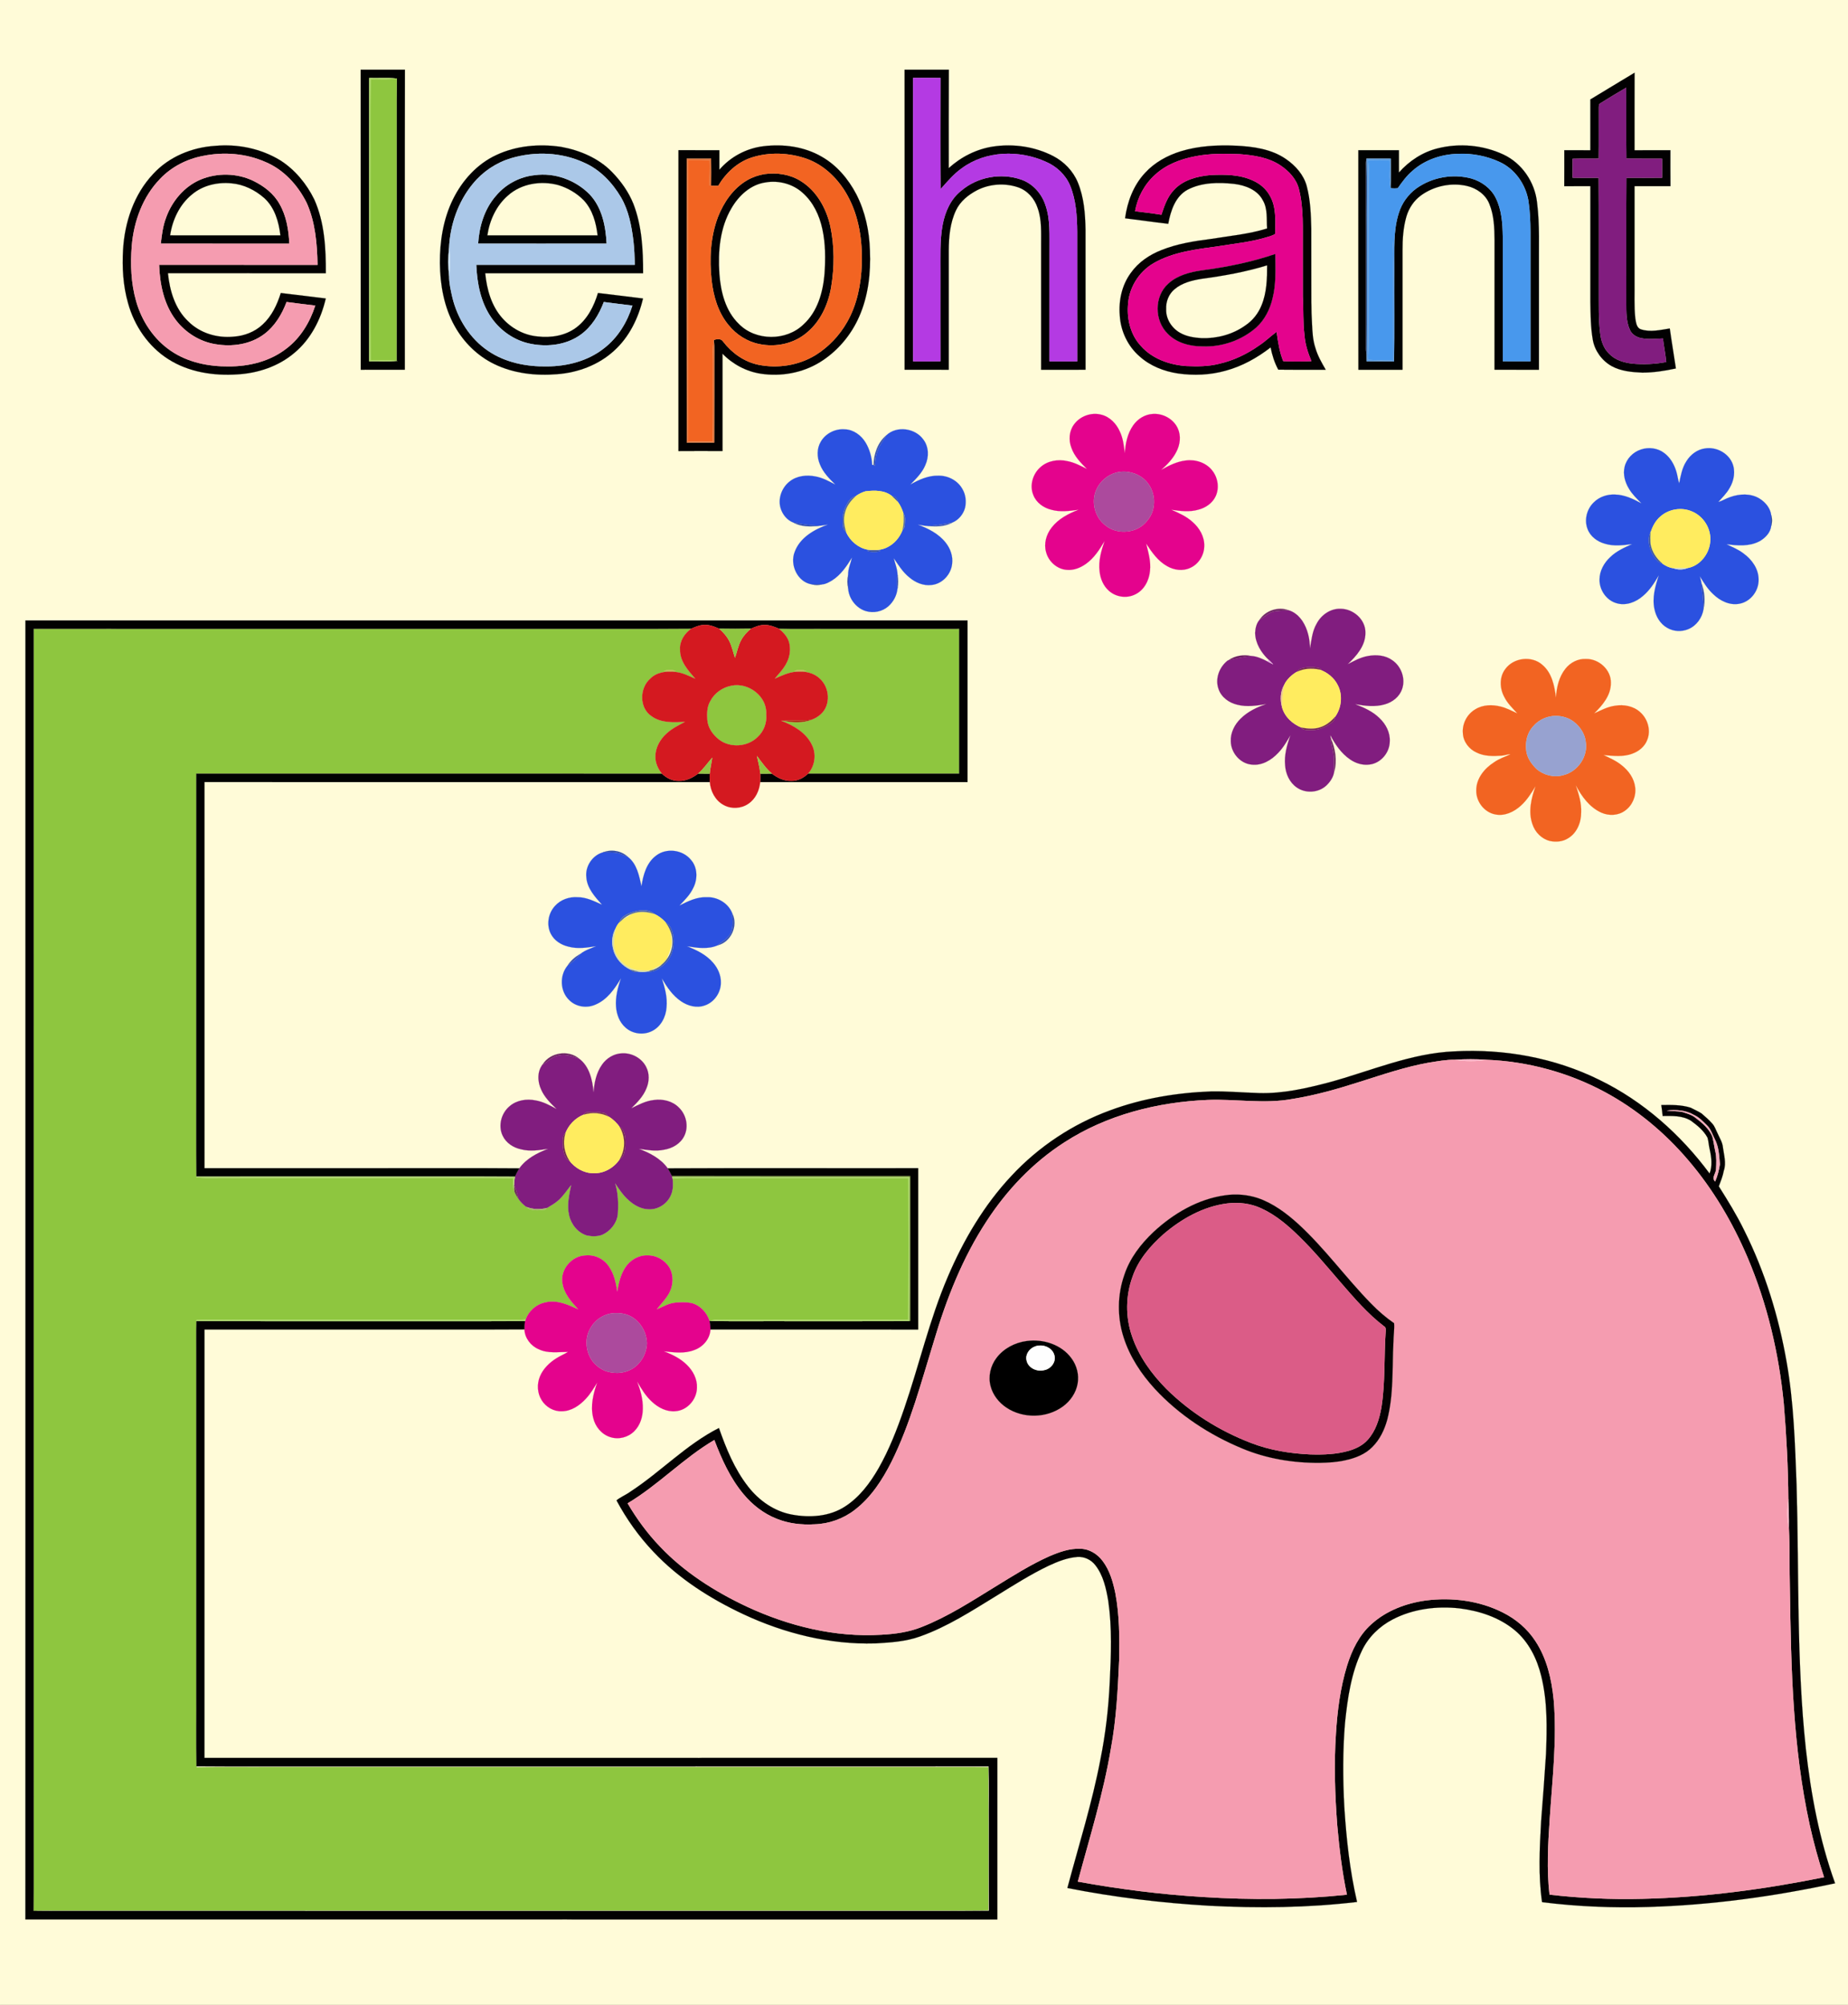 <?xml version="1.0" encoding="utf-8"?>
<!DOCTYPE svg PUBLIC "-//W3C//DTD SVG 1.1//EN" "http://www.w3.org/Graphics/SVG/1.1/DTD/svg11.dtd">
<svg version="1.1" id="Layer_1" xmlns="http://www.w3.org/2000/svg" xmlns:xlink="http://www.w3.org/1999/xlink" x="0px" y="0px"
	 viewBox="0 0 1770 1920" enable-background="new 0 0 1770 1920" xml:space="preserve">
<rect x="0" y="0" width="1770" height="1920" fill="#333333" stroke="none"/>
<g>
	<rect fill="#FFFBD8" stroke="#FFFBD8" stroke-width="0.094" width="1770" height="1920"/>
	<path fill="#FFFBD8" stroke="#FFFBD8" stroke-width="0.094" d="M733.42,174.65c12.35-2.11,25.74,1.37,35.13,9.8
		c10.28,8.94,16.34,21.79,19.12,34.95c3.07,13.99,3.04,28.48,2.08,42.71c-1.47,17.63-6.61,36.26-20.12,48.55
		c-16.39,16.11-45.77,16.09-61.91-0.38c-12.96-12.44-17.47-30.89-18.72-48.23c-1.41-21.26,0.46-43.78,11.49-62.51
		C707.52,187.35,718.99,176.61,733.42,174.65z"/>
	<path fill="#FFFBD8" stroke="#FFFBD8" stroke-width="0.094" d="M184.05,186.07c10.34-8.68,24.45-11.83,37.69-10.52
		c11.71,1.01,22.74,6.47,31.47,14.2c9.94,9.08,13.86,22.73,15.37,35.69c-35.22-0.03-70.44,0.05-105.66-0.04
		C165.16,210.41,172.07,195.7,184.05,186.07z"/>
	<path fill="#FFFBD8" stroke="#FFFBD8" stroke-width="0.094" d="M486.38,187.34c12.88-11.66,31.96-14.56,48.4-10.1
		c9.14,2.77,17.7,7.76,24.39,14.62c8.41,9.07,11.86,21.55,13.2,33.59c-35.2-0.04-70.4,0.02-105.59-0.03
		C468.89,211.04,475.29,196.98,486.38,187.34z"/>
	<path fill="#FFFBD8" stroke="#FFFBD8" stroke-width="0.094" d="M1151.13,266.99c21.1-2.84,42.15-6.63,62.52-12.9
		c0.02,12.87-0.34,26.16-5.32,38.23c-3.11,7.83-8.55,14.73-15.6,19.38c-12.06,8.65-27.08,12.58-41.82,12.16
		c-7.09-0.47-14.39-1.52-20.63-5.12c-8.05-4.49-13.74-13.37-13.34-22.72c-0.37-7.12,2.47-14.46,8.03-19.04
		C1132.26,270.79,1141.89,268.44,1151.13,266.99z"/>
	<path fill="#FFFBD8" stroke="#FFFBD8" stroke-width="0.094" d="M595.87,880.92c2.9-2.68,6.28-4.83,10.04-6.06
		C602.64,876.99,599.3,879.02,595.87,880.92z"/>
	<path fill="#FFFBD8" stroke="#FFFBD8" stroke-width="0.094" d="M642.21,891.78c3.58,9.04,1.94,19.83-4.05,27.46
		c1.67-3.86,3.33-7.74,4.48-11.79C644.12,902.31,643.13,896.92,642.21,891.78z"/>
	<path fill="#FFFBD8" stroke="#FFFBD8" stroke-width="0.094" d="M188.2,1691.49c37.26,0.33,74.53,0.04,111.8,0.14
		c215.64-0.04,431.27,0.08,646.9-0.06c0.61,18.79,0.1,37.62,0.27,56.43c0.03,27.29-0.07,54.58,0.04,81.87
		c-33.73,0.36-67.47,0.07-101.21,0.17c-271.03-0.05-542.05,0.09-813.08-0.07c10.34-0.73,20.72-0.21,31.08-0.36
		c271.67,0,543.33,0,815,0c22.53-0.14,45.07,0.29,67.6-0.24c0.15-45.65,0.16-91.31-0.01-136.96
		c-18.19-0.32-36.39-0.06-54.59-0.14c-211.66,0-423.33,0-635,0c-22.85,0.13-45.71-0.28-68.56,0.22
		C188.38,1692.24,188.26,1691.74,188.2,1691.49z"/>
	<path fill="#010201" stroke="#010201" stroke-width="0.094" d="M345.48,66.74c14.12-0.01,28.23-0.04,42.35,0.01
		c-0.22,95.77-0.04,191.54-0.09,287.31c-14.08,0.02-28.15,0.01-42.22,0.01C345.5,258.29,345.56,162.51,345.48,66.74 M353.63,74.66
		c-0.04,90.45,0.01,180.9-0.02,271.35c9.04-0.27,18.13,0.55,27.13-0.45l-0.92-0.12c0.1-62.15,0.02-124.29,0.04-186.44
		c0.12-27.99-0.22-55.98,0.18-83.96l-0.67,0.1C370.83,74.16,362.21,74.97,353.63,74.66z"/>
	<path fill="#020102" stroke="#020102" stroke-width="0.094" d="M866.4,66.76c14.12-0.05,28.24-0.04,42.37-0.01
		c-0.19,31.41-0.05,62.83-0.08,94.24c11.81-10.72,26.59-18.21,42.4-20.62c19.49-2.95,39.96,0.01,57.54,9.04
		c10.48,5.38,19.16,14.35,23.69,25.28c5.88,14.3,7.13,29.98,7.38,45.28c0.05,44.7-0.02,89.4,0.03,134.1
		c-14.17,0.02-28.35-0.03-42.53,0.03c-0.03-39.7,0-79.4-0.01-119.09c-0.07-11.98,0.79-24.34-3.35-35.82
		c-2.9-9.1-9.94-16.99-19.14-19.95c-12.58-4.17-26.86-3.13-38.69,2.83c-8.46,4.38-16.39,10.71-20.46,19.53
		c-5.61,11.94-6.8,25.38-6.86,38.41c0,38.02-0.03,76.05,0,114.07c-14.09-0.05-28.17,0.04-42.26-0.05
		C866.47,258.28,866.53,162.51,866.4,66.76 M874.52,74.58c-0.12,90.5-0.12,181.01,0,271.51c8.74-0.01,17.48,0.13,26.22-0.1
		C900.65,318,900.72,290,900.7,262c0.13-15.68-0.76-31.52,2.19-47.02c2.36-12.22,7.69-24.5,17.73-32.34
		c15.53-13.28,38.17-17.38,57.42-10.69c10.99,3.76,19.44,13.15,23.13,24.03c5.07,14.09,3.89,29.31,4.05,44.02
		c-0.02,35.34,0.03,70.69-0.02,106.03c8.85,0.15,17.71,0.08,26.57,0.05c-0.06-41.36,0.01-82.72-0.04-124.08
		c-0.13-14.92-1.06-30.25-6.78-44.2c-4.23-10.26-12.85-18.34-22.96-22.74c-25.54-11.66-57.8-10.92-80.82,6.13
		c-7.87,5.49-13.93,12.98-20.34,20.02c-0.26-35.52-0.12-71.05-0.08-106.58C892.01,74.46,883.26,74.56,874.52,74.58z"/>
	<path fill="#020102" stroke="#020102" stroke-width="0.094" d="M1523.21,95.24c14.15-8.48,28.2-17.13,42.37-25.6
		c-0.1,24.76-0.03,49.52-0.04,74.28c11.44-0.14,22.89-0.01,34.34-0.07c0.02,11.48-0.08,22.96,0.06,34.44
		c-11.47-0.03-22.93,0.06-34.4-0.04c-0.02,30.25,0,60.5-0.01,90.75c0.2,11.98-0.56,24.01,0.76,35.95
		c0.72,3.8,1.03,8.98,5.37,10.44c8.99,2.98,18.57,0.59,27.63-0.82c1.74,12.79,4.01,25.5,5.85,38.27
		c-10.56,2.29-21.33,3.99-32.15,3.99c-10.08-0.44-20.58-1.36-29.56-6.34c-9.24-5.29-16.07-14.69-17.87-25.23
		c-2.08-11.96-2.13-24.15-2.34-36.26c0-36.91-0.02-73.82,0.01-110.74c-8.34,0.06-16.67-0.01-25,0.05
		c0.09-11.49,0.04-22.97,0.04-34.46c8.31,0.04,16.62-0.04,24.94,0.06C1523.22,127.68,1523.22,111.46,1523.21,95.24
		 M1532.85,98.87c-1.64,0.71-1.48,2.62-1.55,4.09c-0.07,16.29,0.14,32.59-0.09,48.88c-8.33,0.2-16.66-0.09-24.98,0.19
		c0.02,6.05,0.04,12.11-0.01,18.17c8.32,0.25,16.64,0.08,24.96,0.09c0.3,35.9,0.04,71.81,0.13,107.71
		c0.11,13.76-0.42,27.58,1.36,41.26c0.79,7.16,3.22,14.44,8.58,19.49c5.77,6.13,14.24,8.53,22.36,9.47
		c10.78,1,21.68,0.46,32.32-1.54c-0.8-7.56-2.26-15.02-3.22-22.55c-6.88,0.25-13.84,1.05-20.65-0.26
		c-4.54-0.88-9.04-3.56-10.95-7.92c-3.69-8.11-3.49-17.23-3.52-25.95c0.08-39.91-0.16-79.82,0.12-119.73
		c11.41,0.03,22.82,0.14,34.23-0.04c0-6.09,0.16-12.18,0-18.27c-11.41-0.11-22.83,0.05-34.24-0.11
		c-0.28-22.63,0-45.26-0.14-67.89C1549.25,88.81,1540.98,93.74,1532.85,98.87z"/>
	<path fill="#020102" stroke="#020102" stroke-width="0.094" d="M191.99,171.99c16.08-6.72,35.02-6.37,50.73,1.24
		c10.08,4.92,19.49,12.11,25,22.08c6.65,11.5,8.81,24.93,9.38,38.03c-41.03-0.02-82.07,0.06-123.1-0.05
		c0.95-8.51,2.05-17.12,5.15-25.17C164.85,192.48,176.48,178.57,191.99,171.99 M184.05,186.07c-11.98,9.63-18.89,24.34-21.13,39.33
		c35.22,0.09,70.44,0.01,105.66,0.04c-1.51-12.96-5.43-26.61-15.37-35.69c-8.73-7.73-19.76-13.19-31.47-14.2
		C208.5,174.24,194.39,177.39,184.05,186.07z"/>
	<path fill="#AADA66" stroke="#AADA66" stroke-width="0.094" d="M353.63,74.66c8.58,0.31,17.2-0.5,25.74,0.48
		c-8.02,1.52-16.2,0.53-24.3,0.8c-0.55,35.02-0.09,70.04-0.24,105.06c0.1,54.67-0.19,109.34,0.16,164.01
		c8.27,0.2,16.59-0.53,24.83,0.43l0.92,0.12c-9,1-18.09,0.18-27.13,0.45C353.64,255.56,353.59,165.11,353.63,74.66z"/>
	<path fill="#8EC63F" stroke="#8EC63F" stroke-width="0.094" d="M379.37,75.14l0.67-0.1c-0.4,27.98-0.06,55.97-0.18,83.96
		c-0.02,62.15,0.06,124.29-0.04,186.44c-8.24-0.96-16.56-0.23-24.83-0.43c-0.35-54.67-0.06-109.34-0.16-164.01
		c0.15-35.02-0.31-70.04,0.24-105.06C363.17,75.67,371.35,76.66,379.37,75.14z"/>
	<path fill="#8EC63F" stroke="#8EC63F" stroke-width="0.094" d="M32.23,602.2c162.59,0.04,325.18,0.01,487.77,0.02
		c47.36-0.11,94.74,0.22,142.09-0.17c-6.37,4.57-11.28,11.82-10.73,19.95c-0.31,11.33,7.73,20.1,14.69,28.07
		c-6.15-2.68-12.25-5.9-19.03-6.54c-8.42-1.01-17.92,0-24.16,6.33c-10.43,8.97-10.72,28.2,1.22,36.03
		c9.31,6.68,21.31,5.95,32.16,5.32c-6.17,3.34-12.62,6.4-17.78,11.25c-6.35,5.68-10.9,13.87-10.71,22.55
		c0.04,5.87,2.61,11.44,6.27,15.93c-148.67-0.13-297.35,0-446.03-0.06c-0.07,98.7-0.01,197.41-0.03,296.12
		c0.12,29.93-0.24,59.86,0.18,89.78l0.09,0.95c10.91,0.65,21.85,0.08,32.77,0.27c60,0,120,0,180,0
		c30.21,0.1,60.43-0.22,90.65,0.18c-0.15,4.33-0.33,8.79,1.1,12.95c0.93,2.6,2.43,4.95,3.99,7.23
		c1.97,2.91,4.55,5.37,7.38,7.44c4.93,4.45,11.94,3.23,17.96,2.61c0.45-0.4,1.37-1.22,1.82-1.62
		c3.69-2.2,7.5-4.29,10.72-7.16c4.93-4.28,8.43-9.86,12.49-14.9c-1.92,9.55-4.34,19.44-1.95,29.15
		c1.9,8.75,8.37,16.74,17.11,19.3c4.75,0.94,9.89,1.03,14.5-0.66c7.73-3.48,13.89-10.94,14.89-19.48
		c0.66-10.05,0.48-20.28-2.56-29.97c3.8,5.69,7.63,11.47,12.77,16.07c5.46,5.06,12.5,8.98,20.13,8.94
		c8.52,0.13,16.69-5.19,20.27-12.87c2.57-5.1,2.45-11,1.91-16.53c9.23-1.22,18.55-0.5,27.82-0.65
		c66.02,0.02,132.04-0.06,198.05,0.05c0.1,45.27,0.17,90.55-0.03,135.82c-56.01,0.24-112.01,0.02-168.02,0.11
		c-7.47,0.19-15.07-0.93-22.39,1.01c-2.63-8.15-9.19-15.22-17.67-17.21c-4.94-0.88-10.01-0.73-14.98-0.31
		c-6.48,0.55-12.09,4.07-17.99,6.46c3.99-5.28,8.89-9.93,12.01-15.83c3.95-7.43,4.33-16.95,0.1-24.34
		c-4.38-7.14-12.68-11.77-21.08-11.56c-8.45-0.26-16.57,4.61-21.09,11.62c-4.53,6.92-6.38,15.17-7.73,23.23
		c-1.15-8.27-2.99-16.67-7.67-23.72c-4.69-7.52-13.73-11.98-22.56-11.09c-13.23,0.28-24.73,13.57-22.16,26.77
		c1.58,10.01,8.5,17.79,15.17,24.93c-9.84-4.45-20.7-9.51-31.72-6.64c-8.56,1.69-15.74,8.12-18.73,16.27
		c-9.83,0.69-19.68,0.35-29.51,0.41c-80,0.01-160,0-240,0.01c-15.26,0.2-30.54-0.41-45.79,0.22l-0.08,0.94
		c-0.38,10.6-0.07,21.21-0.17,31.82c0,107.33,0,214.67,0,322c0.16,24.16-0.31,48.33,0.24,72.49c0.06,0.25,0.18,0.75,0.24,1
		c22.85-0.5,45.71-0.09,68.56-0.22c211.67,0,423.34,0,635,0c18.2,0.08,36.4-0.18,54.59,0.14
		c0.17,45.65,0.16,91.31,0.01,136.96c-22.53,0.53-45.07,0.1-67.6,0.24c-271.67,0-543.33,0-815,0
		c-10.36,0.15-20.74-0.37-31.08,0.36l-0.81,0.01c0.35-28.32,0.05-56.65,0.15-84.98C32.24,1364.07,32.31,983.14,32.23,602.2
		 M635.57,642.52c3.93,0.55,7.92,0.56,11.85,0.01C643.54,641.43,639.45,641.45,635.57,642.52z"/>
	<path fill="#8EC63F" stroke="#8EC63F" stroke-width="0.094" d="M745.92,602.03c16.02,0.44,32.06,0.06,48.08,0.19
		c41.56-0.01,83.12,0.02,124.68-0.02c-0.07,46.23-0.07,92.46,0,138.69c-48.25,0.02-96.51-0.04-144.76,0.02
		c6.79-7.57,8.2-19.2,3.39-28.17c-5.76-11.54-17.66-18.15-29.26-22.56c0.62,0.01,1.85,0.03,2.47,0.04
		c8.78,1.83,18.15,2.29,26.68-0.95c3.24-1.13,6.29-2.9,8.82-5.23c9.87-8.6,8.7-25.79-0.89-34.16c-5.78-5.72-14.32-7.23-22.13-6.54
		c-7.52,0.32-14.33,3.73-21.07,6.7c4.08-5,8.76-9.64,11.6-15.52c3.02-5.88,3.89-12.88,2.26-19.29
		C754.3,609.75,750.21,605.51,745.92,602.03 M760.61,642.52c3.9,0.56,7.86,0.55,11.77,0C768.52,641.47,764.46,641.41,760.61,642.52z
		"/>
	<path fill="#8EC63F" stroke="#8EC63F" stroke-width="0.094" d="M700.43,656.65c16.29-3.52,34.55,10.24,33.49,27.36
		c0.8,8.06-2.22,16.23-8.18,21.74c-9.57,9.64-26.26,10.82-37.05,2.56c-6-4.66-10.87-11.55-11.31-19.32
		c-0.39-5.99-0.23-12.37,2.94-17.67C684.3,663.65,692,658.28,700.43,656.65z"/>
	<path fill="#B43AE3" stroke="#B43AE3" stroke-width="0.094" d="M874.52,74.58c8.74-0.02,17.49-0.12,26.23,0.05
		c-0.04,35.53-0.18,71.06,0.08,106.58c6.41-7.04,12.47-14.53,20.34-20.02c23.02-17.05,55.28-17.79,80.82-6.13
		c10.11,4.4,18.73,12.48,22.96,22.74c5.72,13.95,6.65,29.28,6.78,44.2c0.05,41.36-0.02,82.72,0.04,124.08
		c-8.86,0.03-17.72,0.1-26.57-0.05c0.05-35.34,0-70.69,0.02-106.03c-0.16-14.71,1.02-29.93-4.05-44.02
		c-3.69-10.88-12.14-20.27-23.13-24.03c-19.25-6.69-41.89-2.59-57.42,10.69c-10.04,7.84-15.37,20.12-17.73,32.34
		c-2.95,15.5-2.06,31.34-2.19,47.02c0.02,28-0.05,56,0.04,83.99c-8.74,0.23-17.48,0.09-26.22,0.1
		C874.4,255.59,874.4,165.08,874.52,74.58z"/>
	<path fill="#811D7F" stroke="#811D7F" stroke-width="0.094" d="M1532.85,98.87c8.13-5.13,16.4-10.06,24.71-14.91
		c0.14,22.63-0.14,45.26,0.14,67.89c11.41,0.16,22.83,0,34.24,0.11c0.16,6.09,0,12.18,0,18.27
		c-11.41,0.18-22.82,0.07-34.23,0.04c-0.28,39.91-0.04,79.82-0.12,119.73c0.03,8.72-0.17,17.84,3.52,25.95
		c1.91,4.36,6.41,7.04,10.95,7.92c6.81,1.31,13.77,0.51,20.65,0.26c0.96,7.53,2.42,14.99,3.22,22.55
		c-10.64,2-21.54,2.54-32.32,1.54c-8.12-0.94-16.59-3.34-22.36-9.47c-5.36-5.05-7.79-12.33-8.58-19.49
		c-1.78-13.68-1.25-27.5-1.36-41.26c-0.09-35.9,0.17-71.81-0.13-107.71c-8.32-0.01-16.64,0.16-24.96-0.09
		c0.05-6.06,0.03-12.12,0.01-18.17c8.32-0.28,16.65,0.01,24.98-0.19c0.23-16.29,0.02-32.59,0.09-48.88
		C1531.37,101.49,1531.21,99.58,1532.85,98.87z"/>
	<path fill="#811D7F" stroke="#811D7F" stroke-width="0.094" d="M1261.13,597.16c4.37-8.34,13.27-14.51,22.88-14.16
		c12.23,0.04,24.05,10.38,23.77,23.01c0.15,12.34-8.58,22.13-16.98,30.13c6.22-3.3,12.53-6.75,19.57-7.93
		c7.87-1.42,16.61-0.72,23.25,4.13c8.6,5.92,12.74,17.61,9.28,27.55c-2.48,7.34-9.18,12.57-16.48,14.61
		c-9.29,2.76-19.1,1.52-28.45-0.18c8.35,3.28,16.82,6.98,23.29,13.4c6.06,5.72,10.36,13.82,9.82,22.33
		c-0.03,10.63-8.47,20.76-19.14,22.09c-6.73,1-13.59-1.16-19.07-5.03c-8.27-5.71-14.07-14.23-18.67-23
		c0.07,0.61,0.23,1.84,0.31,2.46c0.34,3.95,1.1,7.85,2.02,11.72c1.7,6.91,0.87,14.08,1.26,21.12
		c-0.82,5.01-3.85,9.49-7.5,12.91c-7.53,7-19.97,7.73-28.32,1.76c-6.82-4.71-10.53-12.92-11.08-21.03
		c-1-9.95,1.76-19.68,5.08-28.93c-3.49,5.96-6.96,12.03-11.84,16.99c-6.4,6.84-15.47,12.25-25.15,11.14
		c-11.09-0.91-19.93-11.28-20.12-22.21c-0.43-8.23,3.6-16.13,9.38-21.79c6.8-6.79,15.66-10.99,24.66-14.02
		c-9.13,1.55-18.6,3.02-27.73,0.68c-7.91-1.79-15.4-7.13-18.04-15.03c-3.6-9.83,0.74-21.15,8.83-27.38l0.6-0.14
		c7.23-1.96,14.58-3.41,22.04-4.14c5.38,0.33,10.41,2.7,15.16,5.11c1.85,1,3.71,1.99,5.63,2.91c-1.36-1.51-2.78-2.95-4.24-4.33
		c-7.14-6.72-12.84-15.86-13-25.9c0.25-4.37,1.27-9.15,4.28-12.47c5.07-3.01,9.52-7.73,15.69-8.28
		c4.04-0.49,8.12-0.64,12.19-0.8c5.45,1.52,9.87,5.58,13.04,10.15c5.14,7.78,7.25,17.2,7.28,26.44
		C1256.17,612.95,1256.82,604.42,1261.13,597.16 M1247.07,639.98c-2.08,0.41-3.69,1.81-5.01,3.38
		c-4.98,3.05-9.63,7.18-12.1,12.57c-3.72,6.39-4.02,14.3-2.06,21.32c2.53,9.29,10.26,16.33,19.1,19.67l-1.16-0.17
		c2.88,3.07,7.39,2.28,11.18,2.37c7.16,0.04,13.8-3.48,19.29-7.83c1.56-1.1,1.88-3.06,2.38-4.77
		c6.17-8.57,7.58-20.52,2.78-30.04c-3.49-7.35-10.28-12.76-17.91-15.35c0.48-0.16,1.45-0.47,1.93-0.63
		C1259.57,638.62,1253.08,638.41,1247.07,639.98z"/>
	<path fill="#811D7F" stroke="#811D7F" stroke-width="0.094" d="M576.61,1019.58c4.35-6.29,11.63-10.71,19.37-10.86
		c9.33-0.48,18.91,4.77,23,13.27c3.19,6.22,2.89,13.82,0.2,20.17c-2.96,7.64-8.8,13.55-14.52,19.2
		c6.93-3.39,13.91-7.13,21.72-7.93c8.49-1.2,17.8,1.01,23.91,7.28c7,6.77,9.45,18.01,5.22,26.89
		c-3.52,7.58-11.47,12.18-19.51,13.43c-7.99,1.72-16.11,0.26-24.06-0.86c10.45,3.96,20.99,9.35,27.6,18.7
		c1.48,2.35,2.75,4.83,4,7.32l0.36,0.72c0.07,0.45,0.21,1.33,0.28,1.77c0.54,5.53,0.66,11.43-1.91,16.53
		c-3.58,7.68-11.75,13-20.27,12.87c-7.63,0.04-14.67-3.88-20.13-8.94c-5.14-4.6-8.97-10.38-12.77-16.07
		c3.04,9.69,3.22,19.92,2.56,29.97c-1,8.54-7.16,16-14.89,19.48c-4.61,1.69-9.75,1.6-14.5,0.66
		c-8.74-2.56-15.21-10.55-17.11-19.3c-2.39-9.71,0.03-19.6,1.95-29.15c-4.06,5.04-7.56,10.62-12.49,14.9
		c-3.22,2.87-7.03,4.96-10.72,7.16c-6.52,1.66-13.48,1.44-19.78-0.99c-2.83-2.07-5.41-4.53-7.38-7.44
		c-1.28-4.6-2.64-9.18-4.26-13.66c-0.07-2.65,0.25-5.28,0.8-7.85c1.12-2.79,2.53-5.45,4.12-7.99
		c6.65-9.34,17.18-14.75,27.65-18.71c-8.52,1.29-17.3,2.7-25.81,0.53c-7.42-1.52-14.53-6.05-17.79-13.07
		c-4.6-9.57-1.3-21.79,6.82-28.39c6.72-5.72,16.21-7.14,24.68-5.41c7.27,1.2,13.79,4.77,20.16,8.26
		c-5.67-5.47-11.49-11.12-14.71-18.47c-3.65-7.64-4.08-17.67,1.53-24.48l-0.4,0.76c4.93-3.21,9.22-7.83,15.22-9.03
		c6.7-1.8,13.39,0.86,19.72,2.83c10.14,7.35,13,20.72,14.06,32.5C569.16,1036.89,571.14,1027.31,576.61,1019.58
		 M559.14,1067.39c-8.32,3.3-14.94,10.27-17.92,18.71l0.18-1.14c-3.17,3.21-2.33,8.04-2.35,12.14
		c0.4,5.4,1.47,11.77,6.45,14.9l-0.45-0.86c5.39,7.17,13.84,12.24,22.95,12.39c10.23,0.54,20.11-5.12,25.66-13.57
		c4.4-2.62,4.74-8.34,5.33-12.89c0.24-6.25,0.04-13.97-5.42-18.11l0.4,0.91c-2.86-4.26-6.64-7.92-11.02-10.58
		c-1.28-1.53-2.7-3.12-4.77-3.42c-5.24-1.05-10.68-1.09-15.99-0.57C560.81,1065.31,560.02,1066.51,559.14,1067.39z"/>
	<path fill="#030101" stroke="#030101" stroke-width="0.094" d="M146.68,166.64c15.15-16.56,37.28-25.58,59.46-26.95
		c21.52-1.97,43.78,2.58,62.29,13.87c14.14,9.02,25.21,22.47,32.57,37.45c9.88,22.08,11.19,46.8,11.05,70.65
		c-50.4-0.04-100.81-0.02-151.21-0.01c1.7,16.76,6.81,34.23,19.42,46.1c11.25,11.33,27.79,16.23,43.49,14.66
		c10.25-0.68,20.41-4.6,27.91-11.71c8.67-8,13.83-18.99,17.29-30.1c14.38,1.6,28.7,3.6,43.07,5.24
		c-4.58,19.78-14.25,38.96-30.07,52.09c-15.13,12.89-34.86,19.48-54.54,20.6c-22.8,1.53-46.75-2.12-66.27-14.63
		c-19.04-12.1-32.49-31.9-38.46-53.51c-4.78-16.65-5.82-34.18-4.79-51.41C119.44,212.69,128.36,186.06,146.68,166.64 M194.55,149.32
		c-15.54,2.92-30.33,10.46-41.22,22c-16.59,17.05-25.1,40.59-27.11,64c-1.41,17.75-0.75,35.91,4.19,53.11
		c5.36,19.04,16.95,36.55,33.45,47.68c16.09,10.93,35.93,14.94,55.14,14.75c19.64,0.1,39.94-4.93,55.57-17.27
		c13.36-10.18,22.26-25.15,27.37-40.96c-9.17-0.99-18.31-2.23-27.45-3.41c-4.45,11.82-11.23,23.16-21.49,30.8
		c-13.15,9.92-30.7,12.36-46.63,9.62c-15.03-2.42-28.72-11.04-37.93-23.08c-11.5-15.05-15.39-34.39-16.05-52.94
		c50.57,0.01,101.14-0.04,151.72,0.02c-0.39-20.08-2.08-40.8-10.39-59.35c-8.44-16.9-22.03-31.94-39.75-39.24
		C235.41,146.9,214.34,145.28,194.55,149.32z"/>
	<path fill="#030101" stroke="#030101" stroke-width="0.094" d="M730.97,140.08c19.04-2.35,39.22,0.21,55.99,9.96
		c14.45,8.17,25.52,21.34,33.15,35.91c8.58,16.66,12.57,35.43,13.1,54.09c0.87,21.36-1.55,43.25-10.21,62.97
		c-7.84,18.04-21.19,33.76-38,44.03c-16.64,10.13-36.92,13.74-56.11,10.87c-13.99-2.09-27.08-9.05-36.89-19.21
		c0,31.09,0,62.17,0,93.25c-14.06-0.07-28.12-0.1-42.18,0.01c0.01-96.04-0.01-192.08,0.01-288.12c13.06,0.04,26.11,0.03,39.17,0.01
		c0,6.25-0.01,12.49,0,18.74C699.57,150.2,714.82,142.1,730.97,140.08 M719.86,150.9c-13.7,4.45-24.71,14.82-31.96,27.05
		c-2.27,0-4.55,0.04-6.8-0.15c0.11-8.62,0.07-17.24-0.01-25.86c-7.79-0.06-15.58-0.05-23.37-0.02
		c-0.02,90.65-0.09,181.3,0.03,271.95c8.78-0.08,17.56-0.01,26.34-0.04c0.16-29.28,0-58.55,0.08-87.83
		c0.03-3.47-0.04-6.95-0.41-10.4c2.98-1.18,7.13-1.53,8.97,1.69c8.38,10.87,20.25,19.28,33.83,22.04
		c18.45,3.71,38.39,0.61,54.51-9.25c12.55-7.78,23.01-18.89,30.3-31.71c9.58-16.79,13.35-36.25,14.05-55.38
		c0.66-22.51-2.65-45.79-13.7-65.7c-8.55-15.56-21.96-28.97-38.85-35.12C755.97,146.2,736.99,145.38,719.86,150.9z"/>
	<path fill="#020202" stroke="#020202" stroke-width="0.094" d="M475.38,148.47c19.25-9.05,41.34-10.92,62.2-7.78
		c17.99,3.29,35.73,10.81,48.64,24.09c8.57,8.82,15.89,19.07,20.47,30.54c8.13,21.07,9.29,44,9.27,66.35
		c-50.4-0.06-100.81-0.03-151.22-0.01c1.47,15.44,5.9,31.34,16.47,43.13c8.61,9.69,20.8,16.29,33.79,17.43
		c12.7,1.48,26.37-0.64,36.8-8.43c10.8-8.02,17.15-20.56,20.93-33.2c14.4,1.61,28.75,3.59,43.13,5.27
		c-4.41,18.82-13.29,37.07-27.83,50.12c-14.75,13.49-34.39,20.82-54.16,22.34c-20.51,1.73-41.86-0.58-60.51-9.71
		c-15.97-7.73-29.14-20.75-37.78-36.18c-10.32-18.33-14-39.61-14.25-60.43c-0.09-20.9,3.2-42.19,12.5-61.07
		C442.68,172.87,456.95,156.99,475.38,148.47 M489.61,151.49c-14.31,4.27-27.23,12.91-36.66,24.49
		c-14.21,17.2-21.83,39.42-22.86,61.57c-0.94,8.92-0.92,17.99,0.06,26.91c0,6.84,1.59,13.57,3.09,20.21
		c4.92,20.52,16.9,39.66,34.55,51.52c16.42,11.09,36.68,15.02,56.23,14.67c19.29-0.12,39.15-5.19,54.47-17.33
		c13.27-10.18,22.27-25.07,27.2-40.89c-9.13-1.04-18.24-2.23-27.34-3.43c-4.56,11.96-11.44,23.5-21.95,31.15
		c-13.55,9.9-31.51,12.16-47.7,8.99c-15.35-2.83-29.11-12.25-38.01-24.98c-10.32-14.76-13.79-33.07-14.53-50.75
		c50.6-0.01,101.2-0.02,151.79,0c-0.12-7.55-0.41-15.11-1.26-22.62c-1.74-14.41-4.48-29.12-11.83-41.84
		c-8.34-14.17-20.26-26.8-35.53-33.43C537.65,145.72,512.38,144.79,489.61,151.49z"/>
	<path fill="#030102" stroke="#030102" stroke-width="0.094" d="M1130.9,144.9c17.01-5.2,35.01-6.16,52.68-5.38
		c16.59,0.78,34.09,3.12,48.07,12.79c9.15,6.27,17.09,15.12,19.95,26.06c3.52,13.22,3.97,27.01,4.34,40.62
		c0.08,16.66,0.01,33.33,0.03,50c0.07,13.7-0.23,27.42,0.67,41.1c0.36,7.75,0.73,15.62,3.21,23.05
		c2.12,7.48,6.04,14.25,9.91,20.94c-15.15-0.08-30.3,0.11-45.45-0.1c-3.57-6.65-5.89-13.89-7.31-21.29
		c-12.84,9.96-27.32,18.06-43.07,22.3c-14.86,4.19-30.6,4.83-45.84,2.63c-13.31-2.05-26.41-7.18-36.52-16.25
		c-11.37-9.79-18.24-24.37-19.06-39.3c-1.2-14.3,2.07-29.25,10.72-40.88c7.17-10.09,17.78-17.24,29.21-21.69
		c15.1-6.07,31.3-8.6,47.35-10.66c18.01-2.91,36.31-4.59,53.81-10.02c-0.58-9.11,0.74-19.02-4.17-27.2
		c-5.22-9.95-16.84-14.24-27.39-15.52c-14.86-1.61-30.84-1.52-44.42,5.49c-11.92,6.33-16.39,20.3-18.69,32.72
		c-13.81-1.55-27.55-3.61-41.34-5.28c2.14-15.83,8.04-31.58,19.08-43.39C1105.79,155.61,1118.05,148.9,1130.9,144.9
		 M1144.74,149.72c-13.93,2.63-27.82,7.9-38.38,17.62c-10.09,9.03-16.84,21.62-19.19,34.91
		c8.4,1.05,16.82,2.01,25.19,3.38c2.77-8.32,5.65-16.97,11.8-23.47c8.81-9.85,22.4-13.39,35.11-14.52
		c13.94-0.69,28.63-0.63,41.47,5.59c6.33,2.92,11.86,7.66,15.28,13.78c6.68,11.09,5.45,24.62,5.34,37.02
		c-2.91,1.94-6.42,2.61-9.71,3.64c-14.36,4.21-29.3,5.65-44.02,8.06c-21.34,3.01-43.6,5.3-62.62,16.28
		c-14.45,8.33-24.1,24.21-24.68,40.91c-0.9,13.7,2.88,28.14,12.41,38.33c10.85,12.35,27.33,18.11,43.37,19.26
		c10.5,0.45,21.18,0.49,31.44-2.14c13.8-3.09,26.79-9.32,38.31-17.47c6.01-3.89,11.09-8.96,16.86-13.17
		c1.36,9.53,2.7,19.13,6.36,28.11c8.98,0.48,18,0.42,26.98,0.02c-3.33-7.93-6.06-16.22-6.64-24.86
		c-1.61-12.27-0.84-24.67-1.6-37c-0.08-15.33-0.01-30.67-0.03-46c-0.19-19.06,1.06-38.47-3.76-57.11
		c-2.4-9.53-9.56-17.02-17.49-22.39c-11.47-7.68-25.54-9.81-39.01-10.84C1173.26,147.15,1158.8,146.83,1144.74,149.72z"/>
	<path fill="#030102" stroke="#030102" stroke-width="0.094" d="M732.41,166.67c11.77-1.58,24.19,0.24,34.37,6.59
		c15.32,9.39,24.69,26.17,28.49,43.38c4.06,19.13,4.02,39.04,0.82,58.29c-2.78,16.34-10.01,32.47-22.89,43.29
		c-12.34,10.83-29.88,14.65-45.8,11.31c-11.67-2.28-22.23-9.05-29.65-18.28c-9.95-11.97-14.42-27.46-16.16-42.68
		c-2.24-20.37-1.22-41.54,6.08-60.86c5.54-14.07,14.66-27.39,27.95-35.12C720.78,169.6,726.52,167.62,732.41,166.67
		 M733.42,174.65c-14.43,1.96-25.9,12.7-32.93,24.89c-11.03,18.73-12.9,41.25-11.49,62.51c1.25,17.34,5.76,35.79,18.72,48.23
		c16.14,16.47,45.52,16.49,61.91,0.38c13.51-12.29,18.65-30.92,20.12-48.55c0.96-14.23,0.99-28.72-2.08-42.71
		c-2.78-13.16-8.84-26.01-19.12-34.95C759.16,176.02,745.77,172.54,733.42,174.65z"/>
	<path fill="#030102" stroke="#030102" stroke-width="0.094" d="M1272.64,1036.64c39.86-10.81,78.6-28.06,120.4-29.8
		c47.55-2.59,95.99,6.16,138.81,27.31c42.01,20.43,77.84,52.27,105.57,89.67c2.88-7.38,1.78-15.7,0.1-23.26
		c-0.88-3.65-1-7.46-2.07-11.05c-3.61-6.78-9.72-11.76-15.82-16.2c-8.11-5.14-17.97-4.64-27.17-4.58
		c-0.37-3.51-0.71-7.01-1.3-10.48c9.42-0.16,19.03-0.33,28.12,2.53c3.48,1.81,7.11,3.4,10.44,5.51
		c3.58,3.05,7.12,6.19,10.26,9.71c2.37,2.55,3.37,5.98,4.94,9.04c1.95,4.55,4.89,8.81,5.29,13.89
		c0.97,7.31,3.36,14.93,0.83,22.18c-0.93,5.2-2.94,10.06-4.78,14.98c8.68,13.73,17.24,27.63,24.37,42.26
		c19.86,39.71,33.03,82.57,40.62,126.25c6.82,38.75,7.98,78.15,9.47,117.37c2.45,84.2-0.13,168.7,8.87,252.59
		c4.87,43.79,13.03,87.46,28.03,128.99c-58.74,12.63-118.55,20.87-178.64,22.66c-34.06,1.02-68.2-0.33-102.01-4.61
		c-3.75-25.69-2.3-51.79-0.89-77.6c1.72-21.43,3.3-42.87,4.68-64.32c0.96-24.94,1.49-50.31-4.59-74.7
		c-4.03-16.58-12.05-32.74-25.34-43.8c-14.85-12.33-33.87-18.54-52.79-20.92c-21.76-2.42-44.56,0.38-64.13,10.58
		c-12.6,6.53-23.29,16.88-29.42,29.76c-10.39,21.6-13.81,45.7-16.26,69.31c-2.23,26.65-2.12,53.46-0.69,80.15
		c1.94,30.67,5.26,61.37,12.23,91.34c-47.02,5.6-94.53,6.14-141.77,3.63c-45.53-2.65-90.92-8.15-135.67-16.97
		c10.89-40.9,23.71-81.36,31.63-122.99c4.9-24.42,7.82-49.22,8.94-74.09c1.31-25.89,2.32-52.01-1.39-77.75
		c-2.05-12-4.72-24.55-12.41-34.33c-4-5.24-10.53-8.34-17.13-7.9c-9.7,0.71-18.85,4.38-27.58,8.42
		c-17.41,8.32-33.7,18.72-50.09,28.83c-23.55,14.39-46.98,29.65-73.15,38.9c-13.81,4.99-28.6,5.83-43.13,6.68
		c-43.44,1.2-86.65-9.6-125.88-27.91c-31.8-14.91-62.07-34.12-86.25-59.83c-13.99-14.7-25.85-31.38-35.41-49.26
		c3.98-3.27,8.95-5.17,13.13-8.21c29.26-19.06,53.58-45.2,84.98-61.08c6.88,19.69,14.92,39.43,27.87,56
		c10.36,13.39,25.11,23.8,41.95,26.91c17.18,3.24,36.23,1.97,51.18-7.87c13.69-8.88,23.69-22.29,31.76-36.24
		c10.36-18.1,17.89-37.65,24.66-57.33c14.44-41.88,24.25-85.37,41.76-126.17c14.99-35.28,34.78-68.89,61.12-96.92
		c25.96-27.87,58.52-49.48,94.29-62.55c30.95-11.5,63.9-16.94,96.81-18.16c15.35-0.29,30.66,1.15,46,1.57
		C1228.61,1047.43,1250.89,1042.34,1272.64,1036.64 M1368.42,1017.67c-22.36,4.01-43.91,11.39-65.52,18.22
		c-21.33,6.84-42.94,13.07-65.1,16.57c-26.74,4.96-53.89-0.09-80.81,0.91c-48.28,1.98-97,14.27-137.8,40.8
		c-29.82,19.17-54.72,45.4-74.02,75.01c-23.2,35.27-38.76,74.92-50.69,115.24c-12.07,38.97-22.39,78.82-40.61,115.52
		c-8.71,17.22-19.53,34.01-35.01,45.91c-11.03,8.61-24.82,13.54-38.8,13.93c-12.33,0.72-24.91-0.71-36.4-5.41
		c-12.34-4.88-23.09-13.3-31.53-23.47c-12.73-15.18-20.96-33.49-27.95-51.86c-29.66,17.43-53.48,43.02-83.03,60.63
		c8.72,14.86,18.97,28.84,30.9,41.29c23.41,24.75,52.66,43.22,83.32,57.65c40.05,18.62,84.36,29.56,128.71,26.88
		c13.23-0.69,26.57-2.49,38.93-7.51c24.99-9.84,47.59-24.61,70.38-38.6c16.93-10.38,33.76-21.1,51.95-29.18
		c9.39-3.98,19.37-7.58,29.74-7.04c8.4,0.18,16.12,5.1,21.05,11.71c6.8,8.96,9.92,20.04,12.18,30.9
		c3.99,21.17,4.06,42.81,3.62,64.27c-1.25,28.17-2.71,56.43-7.86,84.21c-7.22,43.33-20.35,85.33-31.72,127.68
		c39.67,7.21,79.74,12.31,120,14.72c45.85,2.94,91.98,2.61,137.7-2.21c-4.59-21.79-7.25-43.94-9.24-66.1
		c-2.24-29.35-3.25-58.85-1.27-88.24c1.36-21.92,4.18-43.91,10.63-64.95c4.58-14.75,11.56-29.29,23.27-39.72
		c14.28-13,33.09-20.06,52.01-22.73c25.13-3.23,51.49,0.07,74.21,11.64c12.37,6.22,23.29,15.47,30.86,27.11
		c11.04,16.63,15.62,36.59,17.59,56.2c3.3,38.12-1.27,76.26-3.79,114.28c-1.6,24.1-2.99,48.39-0.2,72.46
		c29.51,3.43,59.26,4.75,88.96,4.02c58.48-1.34,116.68-9.07,173.97-20.69c-5.42-16.45-10-33.17-13.74-50.07
		c-16.17-73.69-17.89-149.5-18.97-224.64c-0.56-19.86,0.04-39.77-0.96-59.6c0.12-9.27-0.1-18.56-0.55-27.81
		c-0.2-30.53-1.81-61.07-4.35-91.5c-4.68-47.95-15.81-95.44-34.69-139.84c-14.31-33.58-33.07-65.45-56.86-93.22
		c-22.36-26.28-49.33-48.77-79.74-65.17c-34.9-18.8-74.2-29.48-113.78-30.96c-9.91-0.7-19.9-0.69-29.8-0.02
		C1385.14,1014.73,1376.75,1016.4,1368.42,1017.67 M1596.44,1063.51c5.06,0.81,10.3,0.28,15.32,1.46
		c4.12,1.41,8.51,2.52,11.98,5.3c6.43,4.85,12.96,10.29,16.26,17.85c1.28,4.74,1.83,9.65,2.91,14.45
		c1.36,5.69,1,11.58,0.71,17.38c-0.27,3.91-4.52,8.01-0.89,11.5c2.32-5.22,3.68-10.81,4.55-16.43
		c-0.66-8.22-0.99-16.88-4.98-24.3c-2.25-4.34-3.64-9.29-7.19-12.81c-3.89-3.84-7.71-7.97-12.78-10.23
		C1614.6,1063.07,1605.16,1062.63,1596.44,1063.51z"/>
	<path fill="#010202" stroke="#010202" stroke-width="0.094" d="M1377.1,142.07c20.8-5.23,43.43-3.13,62.89,5.94
		c17.81,8.32,30.14,26.61,32.18,46.04c2.74,21.54,1.56,43.3,1.81,64.95c0,31.69,0,63.38,0,95.08
		c-14.18-0.05-28.35,0.05-42.53-0.05c0.07-41.34,0.01-82.69,0.04-124.03c-0.1-11.65-0.48-23.67-4.95-34.6
		c-3.5-9.08-12.27-15.24-21.55-17.34c-15.02-3.46-31.43,0.02-43.91,9.02c-6.77,4.89-11.6,12.14-13.98,20.1
		c-3.1,10.64-3.86,21.79-3.79,32.83c0,38.02-0.01,76.04,0,114.07c-14.08,0-28.16-0.05-42.24,0.03
		c-0.13-70.09-0.02-140.17-0.06-210.26c12.95,0.02,25.9,0.03,38.85,0c0.01,7.12-0.04,14.24,0.03,21.36
		C1349.71,154.1,1362.62,145.6,1377.1,142.07 M1352.75,163.72c-5.54,4.7-9.8,10.6-13.94,16.49c-2.23,0.34-4.5,0.28-6.71,0.07
		l-0.21-0.9c0.35-9.15,0.07-18.31,0.14-27.46c-7.75-0.09-15.49,0-23.23-0.05c-1.38,5.28-0.77,10.75-0.77,16.13
		c-0.01,51.67-0.01,103.33,0,155c0.02,5.4-0.6,10.92,0.87,16.21c-0.03,2.27,0,4.55,0.04,6.83c8.75,0.03,17.51-0.09,26.27,0.08
		c0.45-29.7,0.06-59.41,0.19-89.12c0.17-17.7-1.12-35.91,4.36-53.02c2.86-9.37,8.85-17.68,16.72-23.49
		c15.04-10.79,34.94-14.4,52.8-9.57c9.74,2.81,18.64,9.3,23.26,18.46c5.86,11.59,6.67,24.87,6.84,37.63
		c0.05,39.65,0.05,79.31,0,118.97c8.82,0.14,17.64,0.01,26.47,0.07c-0.04-41.35,0-82.7-0.01-124.05
		c-0.07-9.98-0.44-20-1.98-29.89c-2.73-15.81-13.05-30.48-27.85-37.12c-12.18-5.56-25.69-8.21-39.08-7.68
		C1380.94,147.62,1364.75,152.93,1352.75,163.72z"/>
	<path fill="#010202" stroke="#010202" stroke-width="0.094" d="M474.76,187.79c9.21-11.19,22.83-18.54,37.25-20.05
		c19.23-2.7,39.29,4.64,52.81,18.44c11.85,12.57,15.35,30.41,16.2,47.11c-41.04,0.08-82.07,0.05-123.1,0.02
		C458.97,216.96,463.87,200.35,474.76,187.79 M486.38,187.34c-11.09,9.64-17.49,23.7-19.6,38.08c35.19,0.05,70.39-0.01,105.59,0.03
		c-1.34-12.04-4.79-24.52-13.2-33.59c-6.69-6.86-15.25-11.85-24.39-14.62C518.34,172.78,499.26,175.68,486.38,187.34z"/>
	<path fill="#010202" stroke="#010202" stroke-width="0.094" d="M187.99,740.88c148.68,0.06,297.36-0.07,446.03,0.06
		c4.28,4.09,9.93,7.03,15.97,6.84c6.9,0.34,13.35-2.88,18.71-6.95c3.68,0.07,7.36,0.06,11.04,0.09c-0.12,2.68-0.08,5.37,0.14,8.06
		c-161.34-0.03-322.69,0.07-484.04-0.05c0.02,123.27-0.01,246.53,0.01,369.8c57.38-0.05,114.76-0.01,172.15-0.02
		c43.13,0.1,86.27-0.2,129.4,0.15c-1.59,2.54-3,5.2-4.12,7.99c-51.42-0.33-102.85-0.05-154.28-0.14
		c-50.29,0.05-100.57-0.1-150.86,0.07c-0.42-29.92-0.06-59.85-0.18-89.78C187.98,938.29,187.92,839.58,187.99,740.88z"/>
	<path fill="#F59CB0" stroke="#F59CB0" stroke-width="0.094" d="M194.55,149.32c19.79-4.04,40.86-2.42,59.42,5.73
		c17.72,7.3,31.31,22.34,39.75,39.24c8.31,18.55,10,39.27,10.39,59.35c-50.58-0.06-101.15-0.01-151.72-0.02
		c0.66,18.55,4.55,37.89,16.05,52.94c9.21,12.04,22.9,20.66,37.93,23.08c15.93,2.74,33.48,0.3,46.63-9.62
		c10.26-7.64,17.04-18.98,21.49-30.8c9.14,1.18,18.28,2.42,27.45,3.41c-5.11,15.81-14.01,30.78-27.37,40.96
		c-15.63,12.34-35.93,17.37-55.57,17.27c-19.21,0.19-39.05-3.82-55.14-14.75c-16.5-11.13-28.09-28.64-33.45-47.68
		c-4.94-17.2-5.6-35.36-4.19-53.11c2.01-23.41,10.52-46.95,27.11-64C164.22,159.78,179.01,152.24,194.55,149.32 M191.99,171.99
		c-15.51,6.58-27.14,20.49-32.84,36.13c-3.1,8.05-4.2,16.66-5.15,25.17c41.03,0.11,82.07,0.03,123.1,0.05
		c-0.57-13.1-2.73-26.53-9.38-38.03c-5.51-9.97-14.92-17.16-25-22.08C227.01,165.62,208.07,165.27,191.99,171.99z"/>
	<path fill="#F59CB0" stroke="#F59CB0" stroke-width="0.094" d="M1368.42,1017.67c8.33-1.27,16.72-2.94,25.19-2.78
		c9.81,1.69,19.98,1.73,29.8,0.02c39.58,1.48,78.88,12.16,113.78,30.96c30.41,16.4,57.38,38.89,79.74,65.17
		c23.79,27.77,42.55,59.64,56.86,93.22c18.88,44.4,30.01,91.89,34.69,139.84c2.54,30.43,4.15,60.97,4.35,91.5
		c-1.43,9.19-1.64,18.71,0.55,27.81c1,19.83,0.4,39.74,0.96,59.6c1.08,75.14,2.8,150.95,18.97,224.64
		c3.74,16.9,8.32,33.62,13.74,50.07c-57.29,11.62-115.49,19.35-173.97,20.69c-29.7,0.73-59.45-0.59-88.96-4.02
		c-2.79-24.07-1.4-48.36,0.2-72.46c2.52-38.02,7.09-76.16,3.79-114.28c-1.97-19.61-6.55-39.57-17.59-56.2
		c-7.57-11.64-18.49-20.89-30.86-27.11c-22.72-11.57-49.08-14.87-74.21-11.64
		c-18.92,2.67-37.73,9.73-52.01,22.73c-11.71,10.43-18.69,24.97-23.27,39.72c-6.45,21.04-9.27,43.03-10.63,64.95
		c-1.98,29.39-0.97,58.89,1.27,88.24c1.99,22.16,4.65,44.31,9.24,66.1c-45.72,4.82-91.85,5.15-137.7,2.21
		c-40.26-2.41-80.33-7.51-120-14.72c11.37-42.35,24.5-84.35,31.72-127.68c5.15-27.78,6.61-56.04,7.86-84.21
		c0.44-21.46,0.37-43.1-3.62-64.27c-2.26-10.86-5.38-21.94-12.18-30.9c-4.93-6.61-12.65-11.53-21.05-11.71
		c-10.37-0.54-20.35,3.06-29.74,7.04c-18.19,8.08-35.02,18.8-51.95,29.18c-22.79,13.99-45.39,28.76-70.38,38.6
		c-12.36,5.02-25.7,6.82-38.93,7.51c-44.35,2.68-88.66-8.26-128.71-26.88c-30.66-14.43-59.91-32.9-83.32-57.65
		c-11.93-12.45-22.18-26.43-30.9-41.29c29.55-17.61,53.37-43.2,83.03-60.63c6.99,18.37,15.22,36.68,27.95,51.86
		c8.44,10.17,19.19,18.59,31.53,23.47c11.49,4.7,24.07,6.13,36.4,5.41c13.98-0.39,27.77-5.32,38.8-13.93
		c15.48-11.9,26.3-28.69,35.01-45.91c18.22-36.7,28.54-76.55,40.61-115.52c11.93-40.32,27.49-79.97,50.69-115.24
		c19.3-29.61,44.2-55.84,74.02-75.01c40.8-26.53,89.52-38.82,137.8-40.8c26.92-1,54.07,4.05,80.81-0.91
		c22.16-3.5,43.77-9.73,65.1-16.57C1324.51,1029.06,1346.06,1021.68,1368.42,1017.67 M1173.45,1144.68
		c-26,3.59-49.6,17.5-68.61,35.13c-12.13,11.47-22.75,25.15-27.97,41.19c-6.74,19.15-6.9,40.5-0.64,59.8
		c5.88,18.46,16.79,34.97,29.81,49.18c23.17,25.04,52.38,44.16,83.82,57.18c23.39,9.79,48.87,13.94,74.15,13.74
		c8.23-0.16,16.51-0.62,24.55-2.48c9.51-2.03,19.14-5.71,26-12.87c7.09-7.06,11.47-16.35,14.11-25.9
		c6.24-24.05,4.68-49.12,5.92-73.71c0.05-6.25,1.04-12.58,0.67-18.75c-7.91-5.42-15.17-11.73-21.86-18.6
		c-24.14-24.61-44.33-52.89-69.76-76.27c-11.45-10.39-24.15-19.94-38.92-25.01
		C1194.69,1144.03,1183.89,1143.14,1173.45,1144.68 M983.32,1284.25c-11.18,1.48-22.04,7.1-28.88,16.2
		c-5.71,7.5-8.09,17.56-5.71,26.75c2.14,8.59,7.94,15.97,15.26,20.83c15.95,10.6,38.49,10.23,53.98-1.09
		c7.21-5.23,12.65-13.11,14.15-21.96c1.52-8.43-0.8-17.35-5.89-24.18C1016.62,1287.58,999.12,1282.09,983.32,1284.25z"/>
	<path fill="#ABC8E8" stroke="#ABC8E8" stroke-width="0.094" d="M489.61,151.49c22.77-6.7,48.04-5.77,69.72,4.24
		c15.27,6.63,27.19,19.26,35.53,33.43c7.35,12.72,10.09,27.43,11.83,41.84c0.85,7.51,1.14,15.07,1.26,22.62
		c-50.59-0.02-101.19-0.01-151.79,0c0.74,17.68,4.21,35.99,14.53,50.75c8.9,12.73,22.66,22.15,38.01,24.98
		c16.19,3.17,34.15,0.91,47.7-8.99c10.51-7.65,17.39-19.19,21.95-31.15c9.1,1.2,18.21,2.39,27.34,3.43
		c-4.93,15.82-13.93,30.71-27.2,40.89c-15.32,12.14-35.18,17.21-54.47,17.33c-19.55,0.35-39.81-3.58-56.23-14.67
		c-17.65-11.86-29.63-31-34.55-51.52c-1.5-6.64-3.09-13.37-3.09-20.21c1.11-8.93,1.23-18-0.06-26.91
		c1.03-22.15,8.65-44.37,22.86-61.57C462.38,164.4,475.3,155.76,489.61,151.49 M474.76,187.79c-10.89,12.56-15.79,29.17-16.84,45.52
		c41.03,0.03,82.06,0.06,123.1-0.02c-0.85-16.7-4.35-34.54-16.2-47.11c-13.52-13.8-33.58-21.14-52.81-18.44
		C497.59,169.25,483.97,176.6,474.76,187.79z"/>
	<path fill="#F26422" stroke="#F26422" stroke-width="0.094" d="M719.86,150.9c17.13-5.52,36.11-4.7,53.01,1.27
		c16.89,6.15,30.3,19.56,38.85,35.12c11.05,19.91,14.36,43.19,13.7,65.7c-0.7,19.13-4.47,38.59-14.05,55.38
		c-7.29,12.82-17.75,23.93-30.3,31.71c-16.12,9.86-36.06,12.96-54.51,9.25c-13.58-2.76-25.45-11.17-33.83-22.04
		c-1.84-3.22-5.99-2.87-8.97-1.69c-1.45,7.72-0.52,15.6-0.7,23.4c-0.16,24.65,0.29,49.31-0.26,73.95
		c-7.9,0.18-15.81,0.03-23.71-0.05c-0.4-46.29-0.06-92.6-0.17-138.9c0.03-43.64-0.06-87.28,0.04-130.92
		c6.89-0.07,13.78-0.05,20.66,0.2c0.24,8.12-0.16,16.24-0.02,24.35c0.37,0.04,1.12,0.13,1.5,0.17c2.25,0.19,4.53,0.15,6.8,0.15
		C695.15,165.72,706.16,155.35,719.86,150.9 M732.41,166.67c-5.89,0.95-11.63,2.93-16.79,5.92
		c-13.29,7.73-22.41,21.05-27.95,35.12c-7.3,19.32-8.32,40.49-6.08,60.86c1.74,15.22,6.21,30.71,16.16,42.68
		c7.42,9.23,17.98,16,29.65,18.28c15.92,3.34,33.46-0.48,45.8-11.31c12.88-10.82,20.11-26.95,22.89-43.29
		c3.2-19.25,3.24-39.16-0.82-58.29c-3.8-17.21-13.17-33.99-28.49-43.38C756.6,166.91,744.18,165.09,732.41,166.67z"/>
	<path fill="#F26422" stroke="#F26422" stroke-width="0.094" d="M1441.74,640.76c7.92-11,25.39-13.12,35.54-4.04
		c9.13,7.68,11.59,20.08,13.01,31.34c0.56-9.77,2.89-19.88,9.1-27.67c4.66-5.9,12.02-9.72,19.63-9.32
		c12.3-0.3,24.18,10.33,23.86,22.92c0.14,11.85-8.02,21.39-16,29.22c6.44-2.94,12.8-6.39,19.93-7.34
		c8.4-1.44,17.75,0.27,24.16,6.17c7.28,6.42,10.49,17.5,6.7,26.61c-2.35,6.23-7.87,10.78-14.01,13.01
		c-8.87,3.49-18.59,2.16-27.83,1.45c6.01,2.78,12.15,5.48,17.33,9.71c6.65,5.15,12,12.6,12.98,21.13
		c1.09,8.49-2.69,17.47-9.74,22.4c-6.46,4.77-15.48,5.12-22.68,1.87c-11.29-5.07-18.86-15.58-24.46-26.23
		c2.82,8.39,5.57,17.03,5.16,26c0.06,9.59-4.04,19.84-12.59,24.85c-5.1,3.22-11.47,3.77-17.27,2.55
		c-7.99-1.95-14.36-8.45-16.83-16.2c-4.17-11.91-1.09-24.79,3.02-36.26c-4.09,6.66-8.26,13.43-14.16,18.67
		c-6.52,5.97-15.55,10.21-24.54,8.31c-10.52-2.04-18.31-12.31-18.09-22.91c-0.11-11.41,7.81-21.14,17.04-26.98
		c4.81-3.42,10.44-5.26,15.75-7.67c-2.83-0.13-5.49,1.11-8.29,1.29c-8.12,0.58-16.7,0.78-24.17-2.95
		c-7.31-3.23-12.88-10.53-13.15-18.64c-0.77-9.1,4.12-18.32,12.04-22.85c7.21-4.42,16.23-4.56,24.23-2.52
		c5.58,1.36,10.65,4.13,15.84,6.5c-4.52-4.99-9.53-9.74-12.52-15.87C1436.34,659.15,1435.94,648.34,1441.74,640.76 M1484.3,686.21
		c-6.08,1.31-11.77,4.52-15.77,9.33c-5.91,6.16-7.76,15.26-6.68,23.52c0.84,6.79,5,12.64,9.78,17.31
		c6.88,6.05,16.93,8.55,25.77,5.92c13.7-3.32,23.8-17.9,21.39-31.91c-1.02-8.97-6.99-16.93-14.71-21.37
		C1498.07,685.85,1490.94,684.8,1484.3,686.21z"/>
	<path fill="#E4038D" stroke="#E4038D" stroke-width="0.094" d="M1144.74,149.72c14.06-2.89,28.52-2.57,42.79-2.06
		c13.47,1.03,27.54,3.16,39.01,10.84c7.93,5.37,15.09,12.86,17.49,22.39c4.82,18.64,3.57,38.05,3.76,57.11
		c0.02,15.33-0.05,30.67,0.03,46c0.76,12.33-0.01,24.73,1.6,37c0.58,8.64,3.31,16.93,6.64,24.86
		c-8.98,0.4-18,0.46-26.98-0.02c-3.66-8.98-5-18.58-6.36-28.11c-5.77,4.21-10.85,9.28-16.86,13.17
		c-11.52,8.15-24.51,14.38-38.31,17.47c-10.26,2.63-20.94,2.59-31.44,2.14c-16.04-1.15-32.52-6.91-43.37-19.26
		c-9.53-10.19-13.31-24.63-12.41-38.33c0.58-16.7,10.23-32.58,24.68-40.91c19.02-10.98,41.28-13.27,62.62-16.28
		c14.72-2.41,29.66-3.85,44.02-8.06c3.29-1.03,6.8-1.7,9.71-3.64c0.11-12.4,1.34-25.93-5.34-37.02
		c-3.42-6.12-8.95-10.86-15.28-13.78c-12.84-6.22-27.53-6.28-41.47-5.59c-12.71,1.13-26.3,4.67-35.11,14.52
		c-6.15,6.5-9.03,15.15-11.8,23.47c-8.37-1.37-16.79-2.33-25.19-3.38c2.35-13.29,9.1-25.88,19.19-34.91
		C1116.92,157.62,1130.81,152.35,1144.74,149.72 M1151,258.95c-11.48,1.66-23.47,4.76-32.18,12.86
		c-13.38,12.05-13.18,35.34-0.39,47.76c8.6,8.94,21.5,12.18,33.56,12.15c18.63,0.69,37.48-5.92,51.45-18.29
		c7.9-7.28,12.93-17.26,15.36-27.64c3.55-13.89,2.76-28.33,2.61-42.52C1198.59,251.06,1174.87,255.83,1151,258.95z"/>
	<path fill="#E4038D" stroke="#E4038D" stroke-width="0.094" d="M1028.62,406.58c5.76-8.09,16.67-11.99,26.26-9.42
		c8.18,2.02,14.47,8.7,17.75,16.25c3.07,6.46,3.82,13.63,4.71,20.64c0.59-9.31,2.52-18.93,8-26.67
		c4.23-6.13,11.17-10.52,18.69-10.94c9.7-0.75,19.77,4.67,23.93,13.57c3.4,7.18,2.38,15.8-1.28,22.68
		c-3.44,6.84-8.87,12.36-14.55,17.37c7.38-4.24,15.22-8.14,23.81-9.07c9.31-1.19,19.52,2.17,25.29,9.81
		c5.3,6.81,6.78,16.61,3.08,24.49c-3.06,6.55-9.49,10.96-16.35,12.74c-8.53,2.54-17.5,1.37-26.13,0.11
		c7.17,3.12,14.48,6.33,20.33,11.68c6.68,5.75,11.58,14.18,11.26,23.2c-0.12,8.75-5.44,17.33-13.53,20.84
		c-7.04,3.3-15.48,2.12-22.05-1.71c-8.81-4.88-14.63-13.35-20.04-21.55c2.07,8.56,4.71,17.24,3.64,26.17
		c-0.84,9.11-5.62,18.41-14.17,22.45c-8.05,4.08-18.38,2.6-25.08-3.39c-5.44-4.71-8.33-11.77-9.02-18.81
		c-1.19-9.9,1.59-19.66,4.78-28.92c-4.78,8.16-10.07,16.41-17.94,21.94c-5.19,3.7-11.53,6.23-18,5.68
		c-9.4-0.52-17.67-7.86-20.02-16.86c-2.38-8.14,0.1-17.07,5.26-23.61c6.45-8.4,16.14-13.41,25.85-17.11
		c-8.69,1.17-17.67,2.45-26.26-0.02c-7.35-1.82-14.28-6.71-17.07-13.94c-3.87-9.14-0.65-20.27,6.68-26.72
		c6.9-6.28,17.05-7.9,25.95-5.84c6.67,1.27,12.68,4.51,18.69,7.5c-6.01-5.94-12.14-12.23-14.93-20.41
		C1023.37,421.51,1023.98,412.88,1028.62,406.58 M1069.34,452.48c-8.46,2.22-15.88,8.56-19.34,16.61
		c-5.2,11.66-1.35,26.41,8.83,34.1c11.6,9.49,30.76,7.53,39.91-4.47c9.88-11.2,8.38-29.86-2.75-39.69
		C1088.86,452.67,1078.61,450.16,1069.34,452.48z"/>
	<path fill="#E4038D" stroke="#E4038D" stroke-width="0.094" d="M538.79,1229.04c-2.57-13.2,8.93-26.49,22.16-26.77
		c8.83-0.89,17.87,3.57,22.56,11.09c4.68,7.05,6.52,15.45,7.67,23.72c1.35-8.06,3.2-16.31,7.73-23.23
		c4.52-7.01,12.64-11.88,21.09-11.62c8.4-0.21,16.7,4.42,21.08,11.56c4.23,7.39,3.85,16.91-0.1,24.34
		c-3.12,5.9-8.02,10.55-12.01,15.83c5.9-2.39,11.51-5.91,17.99-6.46c4.97-0.42,10.04-0.57,14.98,0.31
		c8.48,1.99,15.04,9.06,17.67,17.21c0.55,2.67,0.84,5.4,0.83,8.15c-0.4,9.01-7.17,16.85-15.55,19.71
		c-9.3,3.69-19.42,2.21-29.07,1.2c8.02,3.03,15.93,6.9,22.08,13.01c5.84,5.69,10.05,13.6,9.62,21.93
		c-0.12,11.12-9.23,21.62-20.49,22.4c-8.45,0.83-16.49-3.36-22.52-8.97c-6.02-5.46-10.26-12.48-14.26-19.46
		c3.16,8.31,5.65,17.06,5.43,26.05c-0.04,7.8-2.5,15.9-8.14,21.49c-5.79,5.95-14.97,8.33-22.89,5.75
		c-8.38-2.52-14.58-10.09-16.48-18.49c-2.78-11.31-0.04-23.04,3.83-33.74c-3.3,5.26-6.41,10.7-10.7,15.26
		c-5.97,6.57-14.1,12.19-23.3,12.18c-7.66,0.29-15.09-4.02-19.09-10.46c-4.34-6.72-4.77-15.58-1.73-22.9
		c3.05-7.34,8.99-13.11,15.62-17.29c3.6-2.32,7.58-3.94,11.24-6.15c-9.37-0.04-19.33,1.69-28.09-2.61
		c-7.58-3.17-13.31-10.68-13.64-18.98c-0.03-2.69,0.13-5.36,0.53-7.99c0.17-0.38,0.5-1.14,0.67-1.51
		c2.99-8.15,10.17-14.58,18.73-16.27c11.02-2.87,21.88,2.19,31.72,6.64C547.29,1246.83,540.37,1239.05,538.79,1229.04
		 M590.18,1257.5c-9.98-0.27-19.69,5.47-24.52,14.16c-5.01,8.17-5.03,18.89-0.83,27.4c2.8,6.2,8.31,10.89,14.43,13.66
		c8.03,3.04,17.51,2.94,25.15-1.22c9.21-4.84,15.01-15.12,15.22-25.41c-0.26-8.88-4.66-17.6-11.69-23.04
		C602.94,1259.09,596.51,1257.35,590.18,1257.5z"/>
	<path fill="#4898ED" stroke="#4898ED" stroke-width="0.094" d="M1352.75,163.72c12-10.79,28.19-16.1,44.18-16.41
		c13.39-0.53,26.9,2.12,39.08,7.68c14.8,6.64,25.12,21.31,27.85,37.12c1.54,9.89,1.91,19.91,1.98,29.89
		c0.01,41.35-0.03,82.7,0.01,124.05c-8.83-0.06-17.65,0.07-26.47-0.07c0.05-39.66,0.05-79.32,0-118.97
		c-0.17-12.76-0.98-26.04-6.84-37.63c-4.62-9.16-13.52-15.65-23.26-18.46c-17.86-4.83-37.76-1.22-52.8,9.57
		c-7.87,5.81-13.86,14.12-16.72,23.49c-5.48,17.11-4.19,35.32-4.36,53.02c-0.13,29.71,0.26,59.42-0.19,89.12
		c-1.08-10.01-0.34-20.09-0.54-30.12c-0.17-28.42,0.34-56.86-0.25-85.27c-1.01,9.39-0.34,18.85-0.5,28.27
		c0.07,28.62-0.1,57.25-0.05,85.87c-7.84,0.1-15.68,0.13-23.51-0.25c0.93-21.53,0.45-43.08,0.56-64.62
		c-0.01-30.67,0.01-61.34,0-92c-0.14-11.6,0.44-23.23-0.55-34.8c6.85-0.11,13.7-0.15,20.56-0.1
		c0.6,8.75-0.81,17.62,0.96,26.28l0.21,0.9c2.21,0.21,4.48,0.27,6.71-0.07C1342.95,174.32,1347.21,168.42,1352.75,163.72z"/>
	<path fill="#DE733B" stroke="#DE733B" stroke-width="0.094" d="M657.72,151.92c7.79-0.03,15.58-0.04,23.37,0.02
		c0.08,8.62,0.12,17.24,0.01,25.86c-0.38-0.04-1.13-0.13-1.5-0.17c-0.14-8.11,0.26-16.23,0.02-24.35
		c-6.88-0.25-13.77-0.27-20.66-0.2c-0.1,43.64-0.01,87.28-0.04,130.92c0.11,46.3-0.23,92.61,0.17,138.9
		c7.9,0.08,15.81,0.23,23.71,0.05c0.55-24.64,0.1-49.3,0.26-73.95c0.18-7.8-0.75-15.68,0.7-23.4c0.37,3.45,0.44,6.93,0.41,10.4
		c-0.08,29.28,0.08,58.55-0.08,87.83c-8.78,0.03-17.56-0.04-26.34,0.04C657.63,333.22,657.7,242.57,657.72,151.92z"/>
	<path fill="#000529" stroke="#000529" stroke-width="0.094" d="M1308.03,168c0-5.38-0.61-10.85,0.77-16.13
		c0.48,23.7,0.04,47.42,0.19,71.13c-0.06,38.74,0.13,77.47-0.09,116.21c-1.47-5.29-0.85-10.81-0.87-16.21
		C1308.02,271.33,1308.02,219.67,1308.03,168z"/>
	<path fill="#5A9ADF" stroke="#5A9ADF" stroke-width="0.094" d="M1308.8,151.87c7.74,0.05,15.48-0.04,23.23,0.05
		c-0.07,9.15,0.21,18.31-0.14,27.46c-1.77-8.66-0.36-17.53-0.96-26.28c-6.86-0.05-13.71-0.01-20.56,0.1
		c0.99,11.57,0.41,23.2,0.55,34.8c0.01,30.66-0.01,61.33,0,92c-0.11,21.54,0.37,43.09-0.56,64.62c7.83,0.38,15.67,0.35,23.51,0.25
		c-0.05-28.62,0.12-57.25,0.05-85.87c0.16-9.42-0.51-18.88,0.5-28.27c0.59,28.41,0.08,56.85,0.25,85.27
		c0.2,10.03-0.54,20.11,0.54,30.12c-8.76-0.17-17.52-0.05-26.27-0.08c-0.04-2.28-0.07-4.56-0.04-6.83
		c0.22-38.74,0.03-77.47,0.09-116.21C1308.84,199.29,1309.28,175.57,1308.8,151.87z"/>
	<path fill="#CAE3F9" stroke="#CAE3F9" stroke-width="0.094" d="M430.09,237.55c1.29,8.91,1.17,17.98,0.06,26.91
		C429.17,255.54,429.15,246.47,430.09,237.55z"/>
	<path fill="#030103" stroke="#030103" stroke-width="0.094" d="M1151,258.95c23.87-3.12,47.59-7.89,70.41-15.68
		c0.15,14.19,0.94,28.63-2.61,42.52c-2.43,10.38-7.46,20.36-15.36,27.64c-13.97,12.37-32.82,18.98-51.45,18.29
		c-12.06,0.03-24.96-3.21-33.56-12.15c-12.79-12.42-12.99-35.71,0.39-47.76C1127.53,263.71,1139.52,260.61,1151,258.95
		 M1151.13,266.99c-9.24,1.45-18.87,3.8-26.16,9.99c-5.56,4.58-8.4,11.92-8.03,19.04c-0.4,9.35,5.29,18.23,13.34,22.72
		c6.24,3.6,13.54,4.65,20.63,5.12c14.74,0.42,29.76-3.51,41.82-12.16c7.05-4.65,12.49-11.55,15.6-19.38
		c4.98-12.07,5.34-25.36,5.32-38.23C1193.28,260.36,1172.23,264.15,1151.13,266.99z"/>
	<path fill="#2B51E0" stroke="#2B51E0" stroke-width="0.094" d="M786.1,423.07c4.53-7.94,13.88-12.65,22.95-11.92
		c8.41,0.2,15.85,5.75,20.07,12.78c3.82,6.43,5.92,13.88,6.24,21.35c0.33,0.02,1,0.06,1.33,0.07c0.32,0.22,0.96,0.65,1.28,0.86
		c0.36-4.41,0.63-8.9,2.05-13.13c1.83-5.99,5.72-11.01,8.99-16.26c9.84-9.31,27.44-6.87,35.24,3.96c5.4,6.91,5.59,16.74,2.06,24.53
		c-3.05,7.45-8.9,13.12-14.42,18.75c8.26-4.69,17.31-8.82,27.03-8.52c9.13-0.13,18.36,4.65,22.84,12.73
		c3.24,5.39,3.89,12.06,2.52,18.13c-1.64,6.07-6.11,11.49-11.93,13.95c-7.88,1.44-15.78,2.99-23.79,3.36
		c-3.23-0.09-6.38-0.88-9.55-1.35c9.9,3.72,19.83,8.64,26.57,17.08c4.64,5.73,7.36,13.25,6.33,20.66
		c-1.08,10.14-9.58,19.26-19.9,20.13c-7.69,0.91-15.24-2.34-21.01-7.25c-6.28-4.98-10.5-11.86-14.94-18.39
		c1.25,5.26,3.51,10.37,3.56,15.85c-0.52,4.33-0.5,8.7-0.01,13.04c-0.56,6.58-3.89,12.94-8.9,17.25
		c-5.72,4.99-14.03,6.65-21.27,4.52c-9.46-2.77-16.46-12.02-17.1-21.75c0.54-4.34,0.54-8.72-0.02-13.05
		c-0.14-5.73,2.46-11.03,3.71-16.52c-5.09,8.3-10.74,16.71-19.17,21.98c-2.91,1.68-5.97,3.55-9.4,3.71
		c-3.33-0.19-6.66-0.19-9.98,0c-13.67-2.14-21.31-18.9-16.25-31.29c5.09-13.65,18.74-21.33,31.75-25.99
		c-2.9,0.4-5.76,1.09-8.68,1.23c-8.3-0.29-16.49-1.69-24.64-3.2c-5.7-2.23-9.97-7.43-11.83-13.18c-3.09-9.3,0.79-20.06,8.37-26.02
		c6.86-5.54,16.3-6.6,24.73-4.92c6.87,1.22,13.06,4.61,19.17,7.81c-5.82-5.69-11.77-11.66-14.8-19.39
		C782.43,437.84,782.23,429.56,786.1,423.07 M819.45,475.26c-4.89,1.02-7.35,5.69-9.35,9.78c-3.24,5.98-3.33,13.01-2.52,19.6
		c0.15,2.09,1.6,3.69,2.91,5.21c3.86,8.21,11.46,14.82,20.49,16.52c6.36,0.83,13.23,0.72,19.02-2.38
		c6.65-3.3,11.71-9.34,14.38-16.21c1.11-1.41,2.2-2.95,2.17-4.83c0.09-3.77,0.97-8.03-1.27-11.36c-1.27-3.96-2.98-7.84-5.47-11.18
		c-0.42-2.89-2.33-4.86-5.26-5.17c-7.13-5.92-16.86-5.77-25.55-4.73C825.58,471.52,822.3,473.11,819.45,475.26 M830.57,527.43
		c4.14,1.54,8.65,1.59,12.8,0.02C839.12,526.87,834.81,526.87,830.57,527.43z"/>
	<path fill="#2B51E0" stroke="#2B51E0" stroke-width="0.094" d="M1571.58,430.52c7.43-2.57,16.18-1.49,22.46,3.37
		c5.75,4.28,9.43,10.78,11.5,17.53c1.17,3.75,1.54,7.69,2.75,11.44c1.48-7.15,2.73-14.57,6.74-20.84
		c3.89-6.51,10.51-11.64,18.17-12.6c10.3-1.57,21.43,3.99,25.79,13.57c3.58,7.9,1.91,17.26-2.47,24.49
		c-2.8,5.03-6.99,9.01-10.75,13.29c3.94-1.14,7.41-3.45,11.32-4.71c9.07-3.29,19.85-3.79,28.29,1.48
		c5.6,3.46,10.38,9.29,11.1,15.99c-0.28,3.3-0.28,6.61,0.01,9.92c-0.61,6.48-5.71,11.78-11.18,14.85
		c-9.76,5.19-21.19,4.29-31.75,2.84c5.57,2.76,11.46,5.04,16.41,8.92c7.98,5.76,14.44,14.75,14.38,24.93
		c0.34,10.77-7.68,21.3-18.41,23.19c-9.27,1.78-18.49-2.77-24.99-9.12c-5.33-4.87-9.16-11.04-12.85-17.17
		c0.48,2.21,1.28,4.36,1.56,6.63c0.69,8.28,1.68,16.55,1.95,24.87c-1.27,8.14-6.69,15.79-14.37,19.02
		c-6.5,2.85-14.35,2.47-20.44-1.19c-6.53-3.67-10.67-10.58-12.14-17.78c-2.43-10.99,0.7-22.11,4.14-32.51
		c-4.14,7.21-8.72,14.34-15.15,19.75c-6.76,5.98-16.36,9.68-25.31,6.99c-9.76-2.74-16.53-12.68-16.32-22.68
		c0-8.3,4.37-16.08,10.39-21.58c5.91-5.7,13.47-9.1,20.88-12.36c-8.63,1.11-17.59,2.28-26.08-0.33
		c-7.29-1.97-14.13-7-16.72-14.29c-3.27-8.56-0.67-18.77,5.81-25.13c5.33-5.46,13.13-8.11,20.7-7.68
		c9.04,0.2,17.34,4.22,25.14,8.44c-4.3-4.46-8.89-8.74-12.01-14.15c-3.72-6.13-5.81-13.63-4.1-20.74
		C1557.79,439.38,1564.05,432.98,1571.58,430.52 M1590.48,494.49c-4.83,4.05-7.86,9.8-9.61,15.78l-0.25-1.17l-0.19,1.32
		c-2.66,6.72-0.88,14.4,2.53,20.52c2.25,3.72,4.9,7.85,9.43,8.93c3.07,2.05,6.5,3.84,10.23,4.26
		c4.38,1.69,9.38,1.68,13.73-0.14c11.71-2.08,20.63-13.32,21.64-24.96c1.41-12.3-6.26-24.76-17.69-29.33
		C1610.49,485.53,1598.49,487.48,1590.48,494.49z"/>
	<path fill="#2B51E0" stroke="#2B51E0" stroke-width="0.094" d="M628.42,819.39c9.88-7.66,25.4-5.67,33.28,3.95
		c6.47,7.22,6.67,18.35,2.41,26.74c-3.04,6.7-8.33,11.92-13.37,17.13c8.18-4.15,16.81-8.4,26.25-8
		c10.25-0.39,20.72,5.82,24.41,15.54c0.08,6.74,1.51,14.24-2.43,20.24c-2.49,4.24-6.92,6.64-10.76,9.47
		c-0.22,0.21-0.66,0.63-0.87,0.85c-9.22,4.01-19.74,2.44-29.39,0.85c9.22,3.66,18.51,8.12,25.06,15.83
		c4.55,5.22,7.62,12,7.43,19.02c0.05,9.57-6.38,18.9-15.53,21.9c-7.66,2.74-16.25,0.4-22.73-4.12
		c-7.98-5.42-13.44-13.58-18.22-21.77c2.82,8.95,5.42,18.24,4.43,27.74c-0.6,9.18-5.48,18.54-13.98,22.67
		c-8.15,4.13-18.66,2.71-25.39-3.46c-5.67-4.98-8.43-12.5-8.98-19.87c-0.71-9.31,1.66-18.51,4.74-27.21
		c-6.07,10.11-13.3,20.61-24.62,25.25c-8.22,3.64-18.53,2.08-24.93-4.37c-8.91-8.39-9.41-23.66-1.67-32.96
		c4.58-3.19,8.73-6.95,12.31-11.24c4.4-3.62,9.99-5.24,15.14-7.48c-8.76,1.48-17.86,2.83-26.6,0.45c-6.89-1.6-13.5-5.73-16.78-12.16
		c-4.47-8.59-2.61-19.78,3.95-26.8c5.31-5.98,13.5-8.85,21.4-8.36c8.45-0.08,16.11,3.81,23.61,7.18
		c-6.73-7.55-14.29-15.72-14.99-26.37c-1.25-10.36,5.92-21.07,15.97-23.77c3.46-0.05,6.93-0.09,10.4,0.12
		c4.77,0.25,9.12,2.43,13.45,4.27c8.65,6.65,10.74,18.05,12.99,28.08C616.01,837.95,619.21,826.2,628.42,819.39 M607.78,872.93
		c-5.72,1.67-12.64,4.17-14.61,10.44c-1.39,1.6-2.59,3.39-3.36,5.38c-3.61,6.2-4.29,13.87-2.34,20.74
		c2.12,8.56,8.69,15.6,16.64,19.19c1.68,2.47,4.6,2.1,7.21,1.85c2.74,0.33,5.54,0.37,8.28-0.05
		c7.24,1.12,13.53-3.8,18.24-8.69c6.95-7.17,8.36-17.98,6.57-27.44c-1.11-4.22-2.74-8.91-6.87-11.05
		c-3-3.31-6.64-6.09-10.68-8C621.8,870.67,613.98,871.41,607.78,872.93z"/>
	<path fill="#3752B4" stroke="#3752B4" stroke-width="0.094" d="M836.69,445.35c0.18-10.44,3.99-21.74,12.32-28.53
		c-3.27,5.25-7.16,10.27-8.99,16.26c-1.42,4.23-1.69,8.72-2.05,13.13C837.65,446,837.01,445.57,836.69,445.35z"/>
	<path fill="#AC4A9D" stroke="#AC4A9D" stroke-width="0.094" d="M1069.34,452.48c9.27-2.32,19.52,0.19,26.65,6.55
		c11.13,9.83,12.63,28.49,2.75,39.69c-9.15,12-28.31,13.96-39.91,4.47c-10.18-7.69-14.03-22.44-8.83-34.1
		C1053.46,461.04,1060.88,454.7,1069.34,452.48z"/>
	<path fill="#AC4A9D" stroke="#AC4A9D" stroke-width="0.094" d="M590.18,1257.5c6.33-0.15,12.76,1.59,17.76,5.55
		c7.03,5.44,11.43,14.16,11.69,23.04c-0.21,10.29-6.01,20.57-15.22,25.41c-7.64,4.16-17.12,4.26-25.15,1.22
		c-6.12-2.77-11.63-7.46-14.43-13.66c-4.2-8.51-4.18-19.23,0.83-27.4C570.49,1262.97,580.2,1257.23,590.18,1257.5z"/>
	<path fill="#FFEC5F" stroke="#FFEC5F" stroke-width="0.094" d="M819.45,475.26c2.85-2.15,6.13-3.74,9.55-4.75
		c8.69-1.04,18.42-1.19,25.55,4.73c1.84,1.62,3.6,3.35,5.26,5.17c2.49,3.34,4.2,7.22,5.47,11.18c0.58,5.4,0.33,10.88-0.9,16.19
		c-2.67,6.87-7.73,12.91-14.38,16.21c-5.79,3.1-12.66,3.21-19.02,2.38c-9.03-1.7-16.63-8.31-20.49-16.52
		c-2.09-6.22-3.03-13.06-1.08-19.44C810.95,484.39,814.9,479.34,819.45,475.26z"/>
	<path fill="#FFEC5F" stroke="#FFEC5F" stroke-width="0.094" d="M1590.48,494.49c8.01-7.01,20.01-8.96,29.82-4.79
		c11.43,4.57,19.1,17.03,17.69,29.33c-1.01,11.64-9.93,22.88-21.64,24.96c-4.59-0.17-9.17-0.15-13.73,0.14
		c-3.73-0.42-7.16-2.21-10.23-4.26c-5.8-4.72-10.24-11.27-11.55-18.71c-0.25-3.63-0.05-7.26,0.03-10.89
		C1582.62,504.29,1585.65,498.54,1590.48,494.49z"/>
	<path fill="#FFEC5F" stroke="#FFEC5F" stroke-width="0.094" d="M1242.06,643.36c6.67-3.26,14.3-3.73,21.5-2.23
		c7.63,2.59,14.42,8,17.91,15.35c4.8,9.52,3.39,21.47-2.78,30.04c-3.81,4.46-8.61,8.22-14.26,10
		c-5.62,1.9-11.69,1.44-17.43,0.4c-8.84-3.34-16.57-10.38-19.1-19.67c-0.21-7.16,0.41-14.35,2.06-21.32
		C1232.43,650.54,1237.08,646.41,1242.06,643.36z"/>
	<path fill="#FFEC5F" stroke="#FFEC5F" stroke-width="0.094" d="M605.91,874.86c6.74-2.48,14.25-1.8,20.95,0.44
		c4.04,1.91,7.68,4.69,10.68,8c1.88,2.62,3.58,5.42,4.67,8.48c0.92,5.14,1.91,10.53,0.43,15.67c-1.15,4.05-2.81,7.93-4.48,11.79
		c-1.34,1.85-2.99,3.48-4.8,4.88c-3.36,1.32-6.56,2.98-9.52,5.06l-0.77,0.25c-6.63,0.15-13.67,0.49-19.74-2.65
		c-8.17-3.81-14.35-11.87-15.31-20.9c-0.59-5.77,0.69-11.51,1.79-17.13c0.77-1.99,1.97-3.78,3.36-5.38
		c0.86-0.86,1.76-1.68,2.7-2.45C599.3,879.02,602.64,876.99,605.91,874.86z"/>
	<path fill="#FFEC5F" stroke="#FFEC5F" stroke-width="0.094" d="M559.14,1067.39c7.83-2.3,16.49-1.87,23.81,1.9
		c4.38,2.66,8.16,6.32,11.02,10.58c5.13,9.26,5.14,20.95-0.31,30.09c-5.55,8.45-15.43,14.11-25.66,13.57
		c-9.11-0.15-17.56-5.22-22.95-12.39c-4.67-7.43-6.07-16.56-3.83-25.04C544.2,1077.66,550.82,1070.69,559.14,1067.39z"/>
	<path fill="#4C639E" stroke="#4C639E" stroke-width="0.094" d="M810.1,485.04c2-4.09,4.46-8.76,9.35-9.78
		c-4.55,4.08-8.5,9.13-10.04,15.15c-1.95,6.38-1.01,13.22,1.08,19.44c-1.31-1.52-2.76-3.12-2.91-5.21
		C806.77,498.05,806.86,491.02,810.1,485.04z"/>
	<path fill="#3855A1" stroke="#3855A1" stroke-width="0.094" d="M854.55,475.24c2.93,0.31,4.84,2.28,5.26,5.17
		C858.15,478.59,856.39,476.86,854.55,475.24z"/>
	<path fill="#627699" stroke="#627699" stroke-width="0.094" d="M865.28,491.59c2.24,3.33,1.36,7.59,1.27,11.36
		c0.03,1.88-1.06,3.42-2.17,4.83C865.61,502.47,865.86,496.99,865.28,491.59z"/>
	<path fill="#254199" stroke="#254199" stroke-width="0.094" d="M1696.49,503.45c-0.29-3.31-0.29-6.62-0.01-9.92
		C1697.49,496.75,1697.44,500.21,1696.49,503.45z"/>
	<path fill="#304EB3" stroke="#304EB3" stroke-width="0.094" d="M759.66,500.37c8.15,1.51,16.34,2.91,24.64,3.2
		C776.06,504.58,767.11,504.49,759.66,500.37z"/>
	<path fill="#3E59BD" stroke="#3E59BD" stroke-width="0.094" d="M888.56,503.71c8.01-0.37,15.91-1.92,23.79-3.36
		C905.18,504.44,896.54,504.51,888.56,503.71z"/>
	<path fill="#7D8E84" stroke="#7D8E84" stroke-width="0.094" d="M1580.62,509.1l0.25,1.17c-0.08,3.63-0.28,7.26-0.03,10.89
		c-0.66-3.54-0.77-7.17-0.41-10.74L1580.62,509.1z"/>
	<path fill="#3A55A1" stroke="#3A55A1" stroke-width="0.094" d="M1582.96,530.94c-3.41-6.12-5.19-13.8-2.53-20.52
		c-0.36,3.57-0.25,7.2,0.41,10.74c1.31,7.44,5.75,13.99,11.55,18.71C1587.86,538.79,1585.21,534.66,1582.96,530.94z"/>
	<path fill="#364F9A" stroke="#364F9A" stroke-width="0.094" d="M830.57,527.43c4.24-0.56,8.55-0.56,12.8,0.02
		C839.22,529.02,834.71,528.97,830.57,527.43z"/>
	<path fill="#D3D9C2" stroke="#D3D9C2" stroke-width="0.094" d="M1602.62,544.13c4.56-0.29,9.14-0.31,13.73-0.14
		C1612,545.81,1607,545.82,1602.62,544.13z"/>
	<path fill="#1D38AD" stroke="#1D38AD" stroke-width="0.094" d="M812.32,550.45c0.56,4.33,0.56,8.71,0.02,13.05
		C811.47,559.2,811.49,554.75,812.32,550.45z"/>
	<path fill="#2340AC" stroke="#2340AC" stroke-width="0.094" d="M859.61,563.48c-0.49-4.34-0.51-8.71,0.01-13.04
		C860.4,554.74,860.43,559.18,859.61,563.48z"/>
	<path fill="#1B3AA7" stroke="#1B3AA7" stroke-width="0.094" d="M777.48,559.62c3.32-0.19,6.65-0.19,9.98,0
		C784.18,560.47,780.74,560.53,777.48,559.62z"/>
	<path fill="#304DB5" stroke="#304DB5" stroke-width="0.094" d="M1631.61,583.39c-0.27-8.32-1.26-16.59-1.95-24.87
		C1632.56,566.4,1633.4,575.15,1631.61,583.39z"/>
	<path fill="#712768" stroke="#712768" stroke-width="0.094" d="M1206.43,593.54c5.69-8.9,18.04-12.9,27.88-9.08
		c-4.07,0.16-8.15,0.31-12.19,0.8C1215.95,585.81,1211.5,590.53,1206.43,593.54z"/>
	<path fill="#020201" stroke="#020201" stroke-width="0.094" d="M24.35,594.19c300.78,0.05,601.57,0.02,902.35,0.01
		c-0.04,51.59-0.01,103.18-0.02,154.77c-66.2,0.04-132.4,0-198.6,0c0.21-2.68,0.25-5.37,0.12-8.05c3.69-0.03,7.38-0.02,11.08-0.07
		c5.37,4.07,11.83,7.27,18.73,6.92c6.03,0.18,11.64-2.79,15.91-6.86c48.25-0.06,96.51,0,144.76-0.02
		c-0.07-46.23-0.07-92.46,0-138.69c-41.56,0.04-83.12,0.01-124.68,0.02c-16.02-0.13-32.06,0.25-48.08-0.19
		c-4.43-1.85-9.04-3.74-13.94-3.57c-4.54,0-8.73,1.93-12.84,3.63c-10.1,0.23-20.21,0.2-30.3,0.02
		c-4.95-2.18-10.22-4.35-15.76-3.59c-3.89,0.34-7.45,2.04-10.99,3.53c-47.35,0.39-94.73,0.06-142.09,0.17
		c-162.59-0.01-325.18,0.02-487.77-0.02c0.08,380.94,0.01,761.87,0.03,1142.8c-0.1,28.33,0.2,56.66-0.15,84.98l0.81-0.01
		c271.03,0.16,542.05,0.02,813.08,0.07c33.74-0.1,67.48,0.19,101.21-0.17c-0.11-27.29-0.01-54.58-0.04-81.87
		c-0.17-18.81,0.34-37.64-0.27-56.43c-215.63,0.14-431.26,0.02-646.9,0.06c-37.27-0.1-74.54,0.19-111.8-0.14
		c-0.55-24.16-0.08-48.33-0.24-72.49c0-107.33,0-214.67,0-322c0.1-10.61-0.21-21.22,0.17-31.82
		c56.29,0.12,112.58,0.02,168.87,0.05c48.61-0.08,97.23,0.17,145.84-0.12c-0.4,2.63-0.56,5.3-0.53,7.99
		c-49.77,0.3-99.54,0.04-149.31,0.13c-52.38-0.02-104.77,0.03-157.16-0.03c-0.01,136.76,0.04,273.52-0.02,410.27
		c253.14-0.03,506.27,0.06,759.41-0.04c-0.02,51.59-0.01,103.18-0.01,154.77c-310.3-0.07-620.6,0.01-930.9-0.04
		C24.41,1423.5,24.35,1008.84,24.35,594.19z"/>
	<path fill="#020201" stroke="#020201" stroke-width="0.094" d="M639.54,1118.87c79.96-0.39,159.92-0.03,239.88-0.17
		c-0.04,51.51-0.05,103.03,0,154.55c-66.32-0.1-132.65,0.07-198.98-0.08c0.01-2.75-0.28-5.48-0.83-8.15
		c26.12,0.49,52.26,0.07,78.39,0.21c37.69-0.06,75.38,0.12,113.07-0.08l0.82-0.36c-0.1-46.19,0.05-92.38-0.08-138.57
		c-76.09,0.03-152.18,0.1-228.27-0.03C642.29,1123.7,641.02,1121.22,639.54,1118.87z"/>
	<path fill="#D41920" stroke="#D41920" stroke-width="0.094" d="M662.09,602.05c3.54-1.49,7.1-3.19,10.99-3.53
		c5.54-0.76,10.81,1.41,15.76,3.59c3.81,3.25,7.22,7.06,9.53,11.54c2.66,5.12,3.75,10.85,5.61,16.29
		c1.94-5.68,3.02-11.71,5.93-17.01c2.26-4.23,5.59-7.77,9.23-10.84c4.11-1.7,8.3-3.63,12.84-3.63c4.9-0.17,9.51,1.72,13.94,3.57
		c4.29,3.48,8.38,7.72,9.87,13.2c1.63,6.41,0.76,13.41-2.26,19.29c-2.84,5.88-7.52,10.52-11.6,15.52
		c6.74-2.97,13.55-6.38,21.07-6.7c7.81-0.69,16.35,0.82,22.13,6.54c9.59,8.37,10.76,25.56,0.89,34.16
		c-2.53,2.33-5.58,4.1-8.82,5.23c-8.87,1.11-17.8,0.24-26.68,0.95c-0.62-0.01-1.85-0.03-2.47-0.04
		c11.6,4.41,23.5,11.02,29.26,22.56c4.81,8.97,3.4,20.6-3.39,28.17c-4.27,4.07-9.88,7.04-15.91,6.86
		c-6.9,0.35-13.36-2.85-18.73-6.92c-5.64-4.87-9.88-11.05-14.32-16.96c1.17,5.66,2.76,11.25,3.24,17.03
		c0.13,2.68,0.09,5.37-0.12,8.05c-0.74,8.06-4.47,16.22-11.37,20.78c-6.86,4.73-16.38,5.19-23.64,1.12
		c-7.95-4.25-12.53-13.11-13.19-21.89c-0.22-2.69-0.26-5.38-0.14-8.06c0.44-5.18,1.72-10.23,2.45-15.36
		c-4.51,5.08-8.32,10.8-13.49,15.27c-5.36,4.07-11.81,7.29-18.71,6.95c-6.04,0.19-11.69-2.75-15.97-6.84
		c-3.66-4.49-6.23-10.06-6.27-15.93c-0.19-8.68,4.36-16.87,10.71-22.55c5.16-4.85,11.61-7.91,17.78-11.25
		c-10.85,0.63-22.85,1.36-32.16-5.32c-11.94-7.83-11.65-27.06-1.22-36.03c6.24-6.33,15.74-7.34,24.16-6.33
		c6.78,0.64,12.88,3.86,19.03,6.54c-6.96-7.97-15-16.74-14.69-28.07C650.81,613.87,655.72,606.62,662.09,602.05 M700.43,656.65
		c-8.43,1.63-16.13,7-20.11,14.67c-3.17,5.3-3.33,11.68-2.94,17.67c0.44,7.77,5.31,14.66,11.31,19.32
		c10.79,8.26,27.48,7.08,37.05-2.56c5.96-5.51,8.98-13.68,8.18-21.74C734.98,666.89,716.72,653.13,700.43,656.65z"/>
	<path fill="#8FC540" stroke="#8FC540" stroke-width="0.094" d="M688.84,602.11c10.09,0.18,20.2,0.21,30.3-0.02
		c-3.64,3.07-6.97,6.61-9.23,10.84c-2.91,5.3-3.99,11.33-5.93,17.01c-1.86-5.44-2.95-11.17-5.61-16.29
		C696.06,609.17,692.65,605.36,688.84,602.11z"/>
	<path fill="#6A1A61" stroke="#6A1A61" stroke-width="0.094" d="M1176.56,632.36c6.29-4.57,14.54-5.61,22.04-4.14
		C1191.14,628.95,1183.79,630.4,1176.56,632.36z"/>
	<path fill="#E9AEE5" stroke="#E9AEE5" stroke-width="0.094" d="M1215.15,631.91c1.46,1.38,2.88,2.82,4.24,4.33
		c-1.92-0.92-3.78-1.91-5.63-2.91C1214.11,632.97,1214.8,632.26,1215.15,631.91z"/>
	<path fill="#722550" stroke="#722550" stroke-width="0.094" d="M1247.07,639.98c6.01-1.57,12.5-1.36,18.42,0.52
		c-0.48,0.16-1.45,0.47-1.93,0.63c-7.2-1.5-14.83-1.03-21.5,2.23C1243.38,641.79,1244.99,640.39,1247.07,639.98z"/>
	<path fill="#C7B155" stroke="#C7B155" stroke-width="0.094" d="M635.57,642.52c3.88-1.07,7.97-1.09,11.85,0.01
		C643.49,643.08,639.5,643.07,635.57,642.52z"/>
	<path fill="#C6B057" stroke="#C6B057" stroke-width="0.094" d="M760.61,642.52c3.85-1.11,7.91-1.05,11.77,0
		C768.47,643.07,764.51,643.08,760.61,642.52z"/>
	<path fill="#ECC691" stroke="#ECC691" stroke-width="0.094" d="M1227.9,677.25c-1.96-7.02-1.66-14.93,2.06-21.32
		C1228.31,662.9,1227.69,670.09,1227.9,677.25z"/>
	<path fill="#97A2D0" stroke="#97A2D0" stroke-width="0.094" d="M1484.3,686.21c6.64-1.41,13.77-0.36,19.78,2.8
		c7.72,4.44,13.69,12.4,14.71,21.37c2.41,14.01-7.69,28.59-21.39,31.91c-8.84,2.63-18.89,0.13-25.77-5.92
		c-4.78-4.67-8.94-10.52-9.78-17.31c-1.08-8.26,0.77-17.36,6.68-23.52C1472.53,690.73,1478.22,687.52,1484.3,686.21z"/>
	<path fill="#742852" stroke="#742852" stroke-width="0.094" d="M1264.43,696.52c5.65-1.78,10.45-5.54,14.26-10
		c-0.5,1.71-0.82,3.67-2.38,4.77c-5.49,4.35-12.13,7.87-19.29,7.83c-3.79-0.09-8.3,0.7-11.18-2.37l1.16,0.17
		C1252.74,697.96,1258.81,698.42,1264.43,696.52z"/>
	<path fill="#AC2910" stroke="#AC2910" stroke-width="0.094" d="M750.52,690.22c8.88-0.71,17.81,0.16,26.68-0.95
		C768.67,692.51,759.3,692.05,750.52,690.22z"/>
	<path fill="#712867" stroke="#712867" stroke-width="0.094" d="M1274.51,706.57c4.41,10.15,6.47,22.06,3.28,32.84
		c-0.39-7.04,0.44-14.21-1.26-21.12C1275.61,714.42,1274.85,710.52,1274.51,706.57z"/>
	<path fill="#92C542" stroke="#92C542" stroke-width="0.094" d="M724.96,723.89c4.44,5.91,8.68,12.09,14.32,16.96
		c-3.7,0.05-7.39,0.04-11.08,0.07C727.72,735.14,726.13,729.55,724.96,723.89z"/>
	<path fill="#93C545" stroke="#93C545" stroke-width="0.094" d="M668.7,740.83c5.17-4.47,8.98-10.19,13.49-15.27
		c-0.73,5.13-2.01,10.18-2.45,15.36C676.06,740.89,672.38,740.9,668.7,740.83z"/>
	<path fill="#334EAC" stroke="#334EAC" stroke-width="0.094" d="M577.57,816.26c7.9-3.19,17.64-1.51,23.85,4.39
		c-4.33-1.84-8.68-4.02-13.45-4.27C584.5,816.17,581.03,816.21,577.57,816.26z"/>
	<path fill="#546BA3" stroke="#546BA3" stroke-width="0.094" d="M607.78,872.93c6.2-1.52,14.02-2.26,19.08,2.37
		c-6.7-2.24-14.21-2.92-20.95-0.44c-3.76,1.23-7.14,3.38-10.04,6.06c-0.94,0.77-1.84,1.59-2.7,2.45
		C595.14,877.1,602.06,874.6,607.78,872.93z"/>
	<path fill="#3652B4" stroke="#3652B4" stroke-width="0.094" d="M701.4,874.75c5.87,11.73-1.27,27.48-14.06,30.56
		c0.21-0.22,0.65-0.64,0.87-0.85c3.84-2.83,8.27-5.23,10.76-9.47C702.91,888.99,701.48,881.49,701.4,874.75z"/>
	<path fill="#445C9F" stroke="#445C9F" stroke-width="0.094" d="M637.54,883.3c4.13,2.14,5.76,6.83,6.87,11.05
		c1.79,9.46,0.38,20.27-6.57,27.44c-4.71,4.89-11,9.81-18.24,8.69c1.16-0.33,2.31-0.69,3.47-1.05l0.77-0.25
		c3.5-0.99,6.78-2.65,9.52-5.06c1.81-1.4,3.46-3.03,4.8-4.88c5.99-7.63,7.63-18.42,4.05-27.46
		C641.12,888.72,639.42,885.92,637.54,883.3z"/>
	<path fill="#D7DDA7" stroke="#D7DDA7" stroke-width="0.094" d="M587.47,909.49c-1.95-6.87-1.27-14.54,2.34-20.74
		c-1.1,5.62-2.38,11.36-1.79,17.13c0.96,9.03,7.14,17.09,15.31,20.9c6.07,3.14,13.11,2.8,19.74,2.65c-1.16,0.36-2.31,0.72-3.47,1.05
		c-2.74,0.42-5.54,0.38-8.28,0.05c-2.44-0.47-4.85-1.09-7.21-1.85C596.16,925.09,589.59,918.05,587.47,909.49z"/>
	<path fill="#364FB5" stroke="#364FB5" stroke-width="0.094" d="M543.56,924.81c3-4.75,7.34-8.63,12.31-11.24
		C552.29,917.86,548.14,921.62,543.56,924.81z"/>
	<path fill="#E2E4A8" stroke="#E2E4A8" stroke-width="0.094" d="M623.84,929.18c2.96-2.08,6.16-3.74,9.52-5.06
		C630.62,926.53,627.34,928.19,623.84,929.18z"/>
	<path fill="#41589A" stroke="#41589A" stroke-width="0.094" d="M604.11,928.68c2.36,0.76,4.77,1.38,7.21,1.85
		C608.71,930.78,605.79,931.15,604.11,928.68z"/>
	<path fill="#6F2466" stroke="#6F2466" stroke-width="0.094" d="M519.93,1019.12c7.04-11.18,24.35-13.91,34.54-5.44
		c-6.33-1.97-13.02-4.63-19.72-2.83c-6,1.2-10.29,5.82-15.22,9.03L519.93,1019.12z"/>
	<path fill="#FCB5C9" stroke="#FCB5C9" stroke-width="0.094" d="M1393.61,1014.89c9.9-0.67,19.89-0.68,29.8,0.02
		C1413.59,1016.62,1403.42,1016.58,1393.61,1014.89z"/>
	<path fill="#F2AABC" stroke="#F2AABC" stroke-width="0.094" d="M1596.44,1063.51c8.72-0.88,18.16-0.44,25.89,4.17
		c5.07,2.26,8.89,6.39,12.78,10.23c3.55,3.52,4.94,8.47,7.19,12.81c3.99,7.42,4.32,16.08,4.98,24.3
		c-0.87,5.62-2.23,11.21-4.55,16.43c-3.63-3.49,0.62-7.59,0.89-11.5c0.29-5.8,0.65-11.69-0.71-17.38
		c-1.08-4.8-1.63-9.71-2.91-14.45c-3.3-7.56-9.83-13-16.26-17.85c-3.47-2.78-7.86-3.89-11.98-5.3
		C1606.74,1063.79,1601.5,1064.32,1596.44,1063.51z"/>
	<path fill="#7B3052" stroke="#7B3052" stroke-width="0.094" d="M559.14,1067.39c0.88-0.88,1.67-2.08,3.05-2.09
		c5.31-0.52,10.75-0.48,15.99,0.57c2.07,0.3,3.49,1.89,4.77,3.42C575.63,1065.52,566.97,1065.09,559.14,1067.39z"/>
	<path fill="#732650" stroke="#732650" stroke-width="0.094" d="M593.57,1078.96c5.46,4.14,5.66,11.86,5.42,18.11
		c-0.59,4.55-0.93,10.27-5.33,12.89c5.45-9.14,5.44-20.83,0.31-30.09L593.57,1078.96z"/>
	<path fill="#72274E" stroke="#72274E" stroke-width="0.094" d="M539.05,1097.1c0.02-4.1-0.82-8.93,2.35-12.14l-0.18,1.14
		c-2.24,8.48-0.84,17.61,3.83,25.04l0.45,0.86C540.52,1108.87,539.45,1102.5,539.05,1097.1z"/>
	<path fill="#395809" stroke="#395809" stroke-width="0.094" d="M643.54,1126.19c76.09,0.13,152.18,0.06,228.27,0.03
		c0.13,46.19-0.02,92.38,0.08,138.57l-0.82,0.36c0.26-46.07-0.01-92.14,0.14-138.2
		c-75.77-0.04-151.54,0.02-227.31-0.04L643.54,1126.19z"/>
	<path fill="#ADD56D" stroke="#ADD56D" stroke-width="0.094" d="M188.14,1126.78c50.29-0.17,100.57-0.02,150.86-0.07
		c51.43,0.09,102.86-0.19,154.28,0.14c-0.55,2.57-0.87,5.2-0.8,7.85c0.01,2.13,0.08,4.28,0.27,6.43
		c-1.43-4.16-1.25-8.62-1.1-12.95c-30.22-0.4-60.44-0.08-90.65-0.18c-60,0-120,0-180,0c-10.92-0.19-21.86,0.38-32.77-0.27
		L188.14,1126.78z"/>
	<path fill="#ABD86A" stroke="#ABD86A" stroke-width="0.094" d="M643.9,1126.91c75.77,0.06,151.54,0,227.31,0.04
		c-0.15,46.06,0.12,92.13-0.14,138.2c-37.69,0.2-75.38,0.02-113.07,0.08c-26.13-0.14-52.27,0.28-78.39-0.21
		c7.32-1.94,14.92-0.82,22.39-1.01c56.01-0.09,112.01,0.13,168.02-0.11c0.2-45.27,0.13-90.55,0.03-135.82
		c-66.01-0.11-132.03-0.03-198.05-0.05c-9.27,0.15-18.59-0.57-27.82,0.65C644.11,1128.24,643.97,1127.36,643.9,1126.91z"/>
	<path fill="#6A2E55" stroke="#6A2E55" stroke-width="0.094" d="M492.48,1134.7c1.62,4.48,2.98,9.06,4.26,13.66
		c-1.56-2.28-3.06-4.63-3.99-7.23C492.56,1138.98,492.49,1136.83,492.48,1134.7z"/>
	<path fill="#050101" stroke="#050101" stroke-width="0.094" d="M1173.45,1144.68c10.44-1.54,21.24-0.65,31.27,2.63
		c14.77,5.07,27.47,14.62,38.92,25.01c25.43,23.38,45.62,51.66,69.76,76.27c6.69,6.87,13.95,13.18,21.86,18.6
		c0.37,6.17-0.62,12.5-0.67,18.75c-1.24,24.59,0.32,49.66-5.92,73.71c-2.64,9.55-7.02,18.84-14.11,25.9
		c-6.86,7.16-16.49,10.84-26,12.87c-8.04,1.86-16.32,2.32-24.55,2.48c-25.28,0.2-50.76-3.95-74.15-13.74
		c-31.44-13.02-60.65-32.14-83.82-57.18c-13.02-14.21-23.93-30.72-29.81-49.18c-6.26-19.3-6.1-40.65,0.64-59.8
		c5.22-16.04,15.84-29.72,27.97-41.19C1123.85,1162.18,1147.45,1148.27,1173.45,1144.68 M1175.41,1152.48
		c-22.97,2.92-43.93,14.77-61.27,29.69c-12.54,11.15-23.9,24.44-29.4,40.54c-6.67,18.21-6.85,38.63-0.47,56.96
		c6.49,19.19,18.62,35.99,32.78,50.29c22.93,22.79,50.96,40.26,81.09,51.85c18.1,7.01,37.48,10.13,56.8,11
		c12.48,0.38,25.18-0.04,37.25-3.56c6.59-1.98,13.07-5.11,17.7-10.34c7.74-8.49,11.22-19.87,13.18-30.96
		c3.86-24.15,2.42-48.7,4.12-73.01c0.04-1.69,0.34-3.81-1.45-4.7c-16.02-12.17-29.1-27.62-42.23-42.73
		c-12.66-14.65-25.01-29.61-38.88-43.15c-10.9-10.69-22.75-20.88-36.77-27.24C1197.78,1152.45,1186.38,1151.14,1175.41,1152.48z"
		/>
	<path fill="#DB5C87" stroke="#DB5C87" stroke-width="0.094" d="M1175.41,1152.48c10.97-1.34,22.37-0.03,32.45,4.64
		c14.02,6.36,25.87,16.55,36.77,27.24c13.87,13.54,26.22,28.5,38.88,43.15c13.13,15.11,26.21,30.56,42.23,42.73
		c1.79,0.89,1.49,3.01,1.45,4.7c-1.7,24.31-0.26,48.86-4.12,73.01c-1.96,11.09-5.44,22.47-13.18,30.96
		c-4.63,5.23-11.11,8.36-17.7,10.34c-12.07,3.52-24.77,3.94-37.25,3.56c-19.32-0.87-38.7-3.99-56.8-11
		c-30.13-11.59-58.16-29.06-81.09-51.85c-14.16-14.3-26.29-31.1-32.78-50.29c-6.38-18.33-6.2-38.75,0.47-56.96
		c5.5-16.1,16.86-29.39,29.4-40.54C1131.48,1167.25,1152.44,1155.4,1175.41,1152.48z"/>
	<path fill="#A1B666" stroke="#A1B666" stroke-width="0.094" d="M504.12,1155.8c6.3,2.43,13.26,2.65,19.78,0.99
		c-0.45,0.4-1.37,1.22-1.82,1.62C516.06,1159.03,509.05,1160.25,504.12,1155.8z"/>
	<path fill="#AAD86C" stroke="#AAD86C" stroke-width="0.094" d="M474,1264.01c9.83-0.06,19.68,0.28,29.51-0.41
		c-0.17,0.37-0.5,1.13-0.67,1.51c-48.61,0.29-97.23,0.04-145.84,0.12c-56.29-0.03-112.58,0.07-168.87-0.05l0.08-0.94
		c15.25-0.63,30.53-0.02,45.79-0.22C314,1264.01,394,1264.02,474,1264.01z"/>
	<path stroke="#000000" stroke-width="0.094" d="M983.32,1284.25c15.8-2.16,33.3,3.33,42.91,16.55
		c5.09,6.83,7.41,15.75,5.89,24.18c-1.5,8.85-6.94,16.73-14.15,21.96c-15.49,11.32-38.03,11.69-53.98,1.09
		c-7.32-4.86-13.12-12.24-15.26-20.83c-2.38-9.19,0-19.25,5.71-26.75C961.28,1291.35,972.14,1285.73,983.32,1284.25
		 M991.41,1289.43c-5.35,1.87-9.55,7.57-8.16,13.37c1.49,7.27,9.93,11.08,16.76,9.32c6.31-1.06,11.62-7.57,9.9-14.05
		C1008.06,1290.3,998.48,1286.7,991.41,1289.43z"/>
	<path fill="#FEFEFE" stroke="#FEFEFE" stroke-width="0.094" d="M991.41,1289.43c7.07-2.73,16.65,0.87,18.5,8.64
		c1.72,6.48-3.59,12.99-9.9,14.05c-6.83,1.76-15.27-2.05-16.76-9.32C981.86,1297,986.06,1291.3,991.41,1289.43z"/>
	<path fill="#F6B7C8" stroke="#F6B7C8" stroke-width="0.094" d="M1713.38,1463.41c-2.19-9.1-1.98-18.62-0.55-27.81
		C1713.28,1444.85,1713.5,1454.14,1713.38,1463.41z"/>
</g>
</svg>
